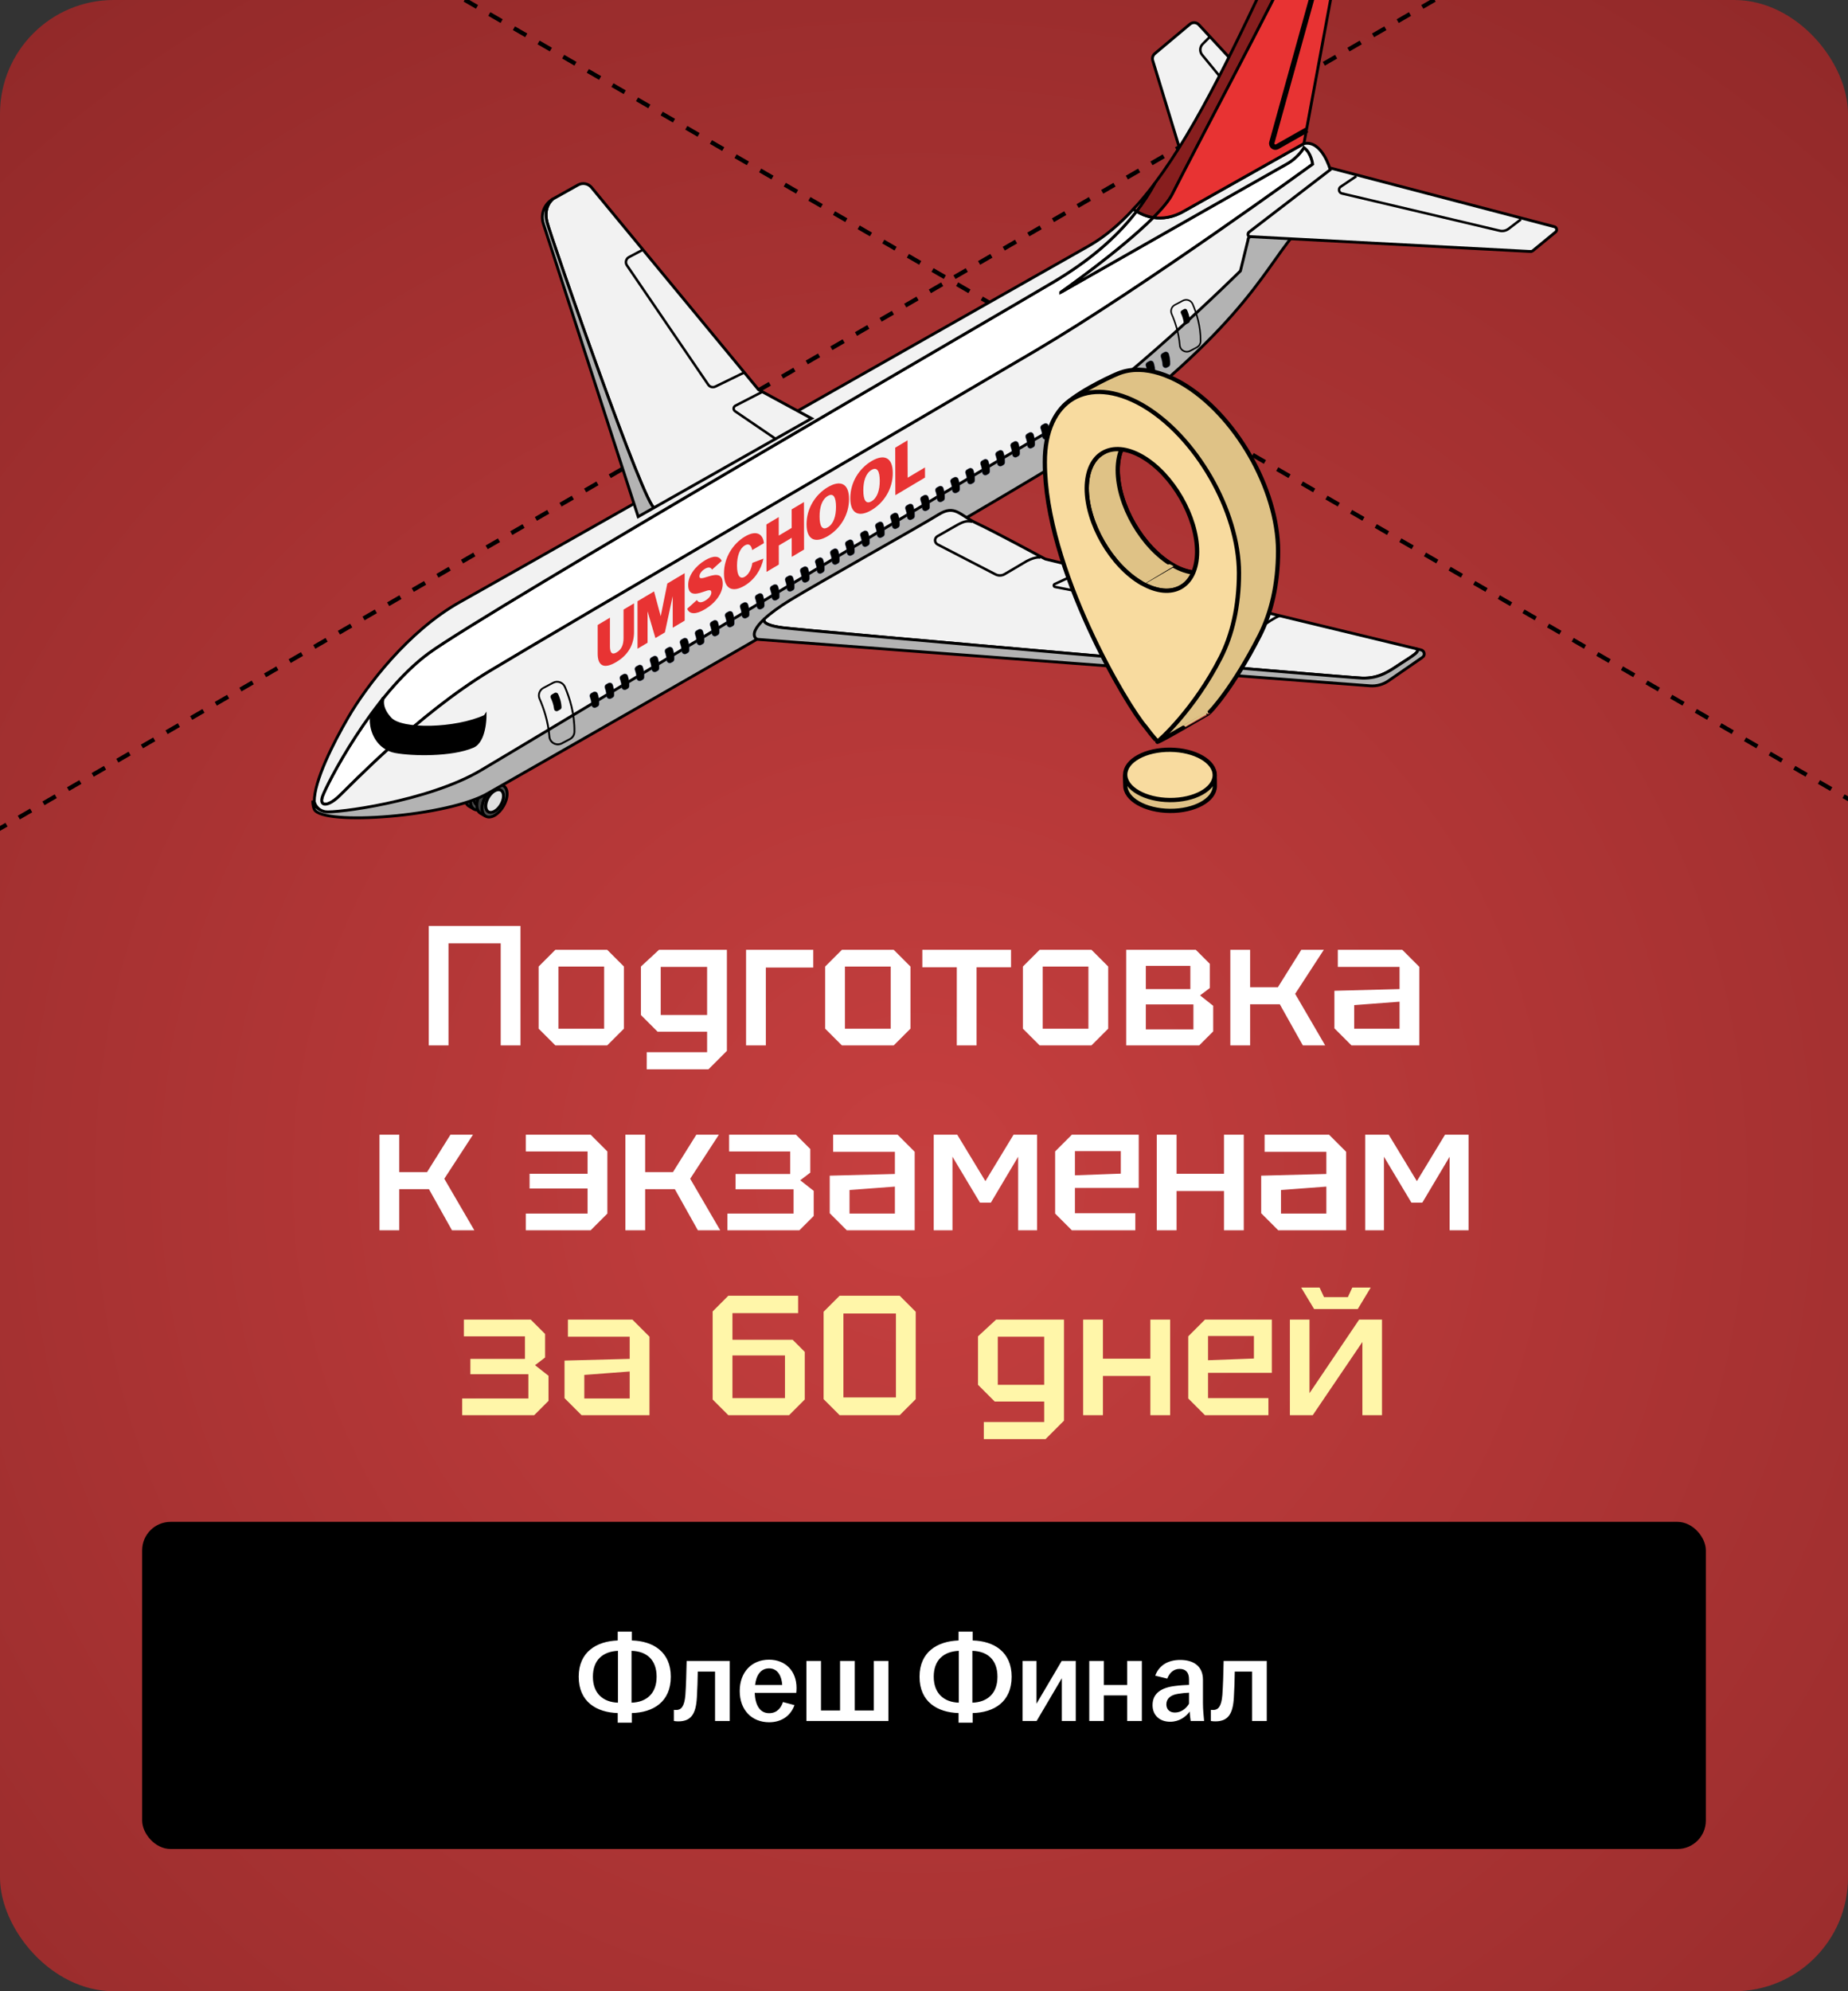 <?xml version="1.0" encoding="UTF-8"?> <svg xmlns="http://www.w3.org/2000/svg" width="260" height="280" viewBox="0 0 260 280" fill="none"><rect x="0" y="0" width="260" height="280" fill="#333333" stroke="none"/><g clip-path="url(#clip0_25611_104847)"><rect width="260" height="280" rx="16" fill="url(#paint0_radial_25611_104847)"></rect><path d="M724.934 -302L-597 461.129" stroke="black" stroke-width="0.6" stroke-linejoin="round" stroke-dasharray="2 2"></path><path d="M-527 -342L794.933 421.129" stroke="black" stroke-width="0.6" stroke-linejoin="round" stroke-dasharray="2 2"></path><path d="M60.317 147V130.2H73.229V147H70.445V132.648H63.101V147H60.317ZM75.782 144.648V135.912L78.134 133.56H85.43L87.782 135.912V144.648L85.43 147H78.134L75.782 144.648ZM78.566 144.648H84.998V135.912H78.566V144.648ZM90.989 150.36V147.96H99.485V145.08H92.525L90.173 142.728V135.912L92.717 133.56H102.269V147.768L99.677 150.36H90.989ZM92.957 135.96V142.728H99.485V135.96H92.957ZM104.965 147V133.56H114.421V136.056H107.749V147H104.965ZM116.095 144.648V135.912L118.447 133.56H125.743L128.095 135.912V144.648L125.743 147H118.447L116.095 144.648ZM118.879 144.648H125.311V135.912H118.879V144.648ZM137.397 147H134.613V136.008H129.765V133.56H142.245V136.008H137.397V147ZM143.915 144.648V135.912L146.267 133.56H153.563L155.915 135.912V144.648L153.563 147H146.267L143.915 144.648ZM146.699 144.648H153.131V135.912H146.699V144.648ZM158.449 133.56H168.241L170.209 135.528V138.936L168.841 139.968L170.689 141.432V145.032L168.721 147H158.449V133.56ZM161.209 139.08H167.473V135.816H161.209V139.08ZM161.209 144.744H167.905V141.24H161.209V144.744ZM173.098 147V133.56H175.882V138.816H179.794L183.082 133.56H186.25L182.218 139.752L186.442 147H183.298L180.058 141.216H175.882V147H173.098ZM187.741 144.6V139.32L196.909 139.08V135.96H188.221V133.56H197.293L199.693 135.96V147H190.141L187.741 144.6ZM190.525 141.336V144.648H196.909V140.856L190.525 141.336ZM53.391 173V159.56H56.175V164.816H60.087L63.375 159.56H66.543L62.511 165.752L66.735 173H63.591L60.351 167.216H56.175V173H53.391ZM83.1 173H73.98V170.648H82.668V167.12H74.508V165.056H82.668V161.912H73.98V159.56H83.1L85.452 161.912V170.648L83.1 173ZM87.985 173V159.56H90.769V164.816H94.681L97.969 159.56H101.137L97.105 165.752L101.329 173H98.185L94.945 167.216H90.769V173H87.985ZM114.483 170.984L112.467 173H102.339V170.648H111.651V167.24H103.491V165.08H111.171V161.912H102.579V159.56H111.987L114.003 161.576V164.888L112.587 165.968L114.483 167.456V170.984ZM116.737 170.6V165.32L125.905 165.08V161.96H117.217V159.56H126.289L128.689 161.96V173H119.137L116.737 170.6ZM119.521 167.336V170.648H125.905V166.856L119.521 167.336ZM131.367 173V159.56H134.679L138.639 166.088L142.599 159.56H145.911V173H143.247V162.656L139.407 169.112H137.871L134.007 162.656V173H131.367ZM148.45 170.648V161.912L150.802 159.56H160.21V167.048H151.234V170.6H159.73V173H150.802L148.45 170.648ZM151.234 165.272L157.69 165.032V161.864H151.234V165.272ZM162.75 173V159.56H165.534V165.056H172.206V159.56H174.99V173H172.206V167.48H165.534V173H162.75ZM177.44 170.6V165.32L186.608 165.08V161.96H177.92V159.56H186.992L189.392 161.96V173H179.84L177.44 170.6ZM180.224 167.336V170.648H186.608V166.856L180.224 167.336ZM192.071 173V159.56H195.383L199.343 166.088L203.303 159.56H206.615V173H203.951V162.656L200.111 169.112H198.575L194.711 162.656V173H192.071Z" fill="white"></path><path d="M77.171 196.984L75.155 199H65.027V196.648H74.339V193.24H66.179V191.08H73.859V187.912H65.267V185.56H74.675L76.691 187.576V190.888L75.275 191.968L77.171 193.456V196.984ZM79.424 196.6V191.32L88.592 191.08V187.96H79.904V185.56H88.976L91.376 187.96V199H81.824L79.424 196.6ZM82.208 193.336V196.648H88.592V192.856L82.208 193.336ZM102.473 199L100.265 196.792V184.408L102.473 182.2H112.289V184.648H103.049V188.392H111.521L113.225 190.096V196.792L111.017 199H102.473ZM103.049 196.6H110.441V190.6H103.049V196.6ZM115.875 196.744V184.456L118.131 182.2H126.579L128.835 184.456V196.744L126.579 199H118.131L115.875 196.744ZM118.659 184.696V196.504H126.051V184.696H118.659ZM138.414 202.36V199.96H146.91V197.08H139.95L137.598 194.728V187.912L140.142 185.56H149.694V199.768L147.102 202.36H138.414ZM140.382 187.96V194.728H146.91V187.96H140.382ZM152.391 199V185.56H155.175V191.056H161.847V185.56H164.631V199H161.847V193.48H155.175V199H152.391ZM167.177 196.648V187.912L169.529 185.56H178.937V193.048H169.961V196.6H178.457V199H169.529L167.177 196.648ZM169.961 191.272L176.417 191.032V187.864H169.961V191.272ZM194.437 199H191.677V188.704L184.693 199H181.477V185.56H184.237V195.904L191.221 185.56H194.437V199ZM190.261 181.048H192.853L191.029 184.072H184.885L183.061 181.048H185.653L186.277 182.392H189.637L190.261 181.048Z" fill="#FFF6A9"></path><rect x="20" y="214" width="220" height="46" rx="4" fill="black"></rect><path d="M86.909 242.234V240.884C83.939 240.794 81.419 239.318 81.419 235.772C81.419 232.28 83.939 230.786 86.909 230.678V229.436H88.889V230.678C91.895 230.75 94.379 232.298 94.379 235.772C94.379 239.318 91.895 240.812 88.889 240.884V242.234H86.909ZM83.417 235.772C83.417 238.13 84.857 239.354 86.945 239.426V232.136C84.839 232.226 83.417 233.396 83.417 235.772ZM88.853 239.426C90.977 239.354 92.381 238.13 92.381 235.772C92.381 233.396 90.977 232.19 88.853 232.136V239.426ZM95.436 242.054C95.22 242.054 95.022 242.036 94.806 242V240.434C94.914 240.452 95.022 240.452 95.166 240.452C95.832 240.452 96.3 239.948 96.426 238.346C96.516 237.086 96.57 235.448 96.606 233.558H102.672V242H100.602V235.052H98.172C98.154 236.222 98.118 237.554 98.046 238.67C97.92 240.956 97.272 242.054 95.436 242.054ZM108.214 242.18C105.784 242.18 104.074 240.47 104.074 237.788C104.074 235.106 105.784 233.378 108.196 233.378C110.482 233.378 112.066 234.944 112.066 237.356C112.066 237.644 112.048 237.86 112.03 238.04H106.18C106.252 239.732 106.882 240.902 108.214 240.902C109.312 240.902 109.888 240.164 110.158 239.336L111.778 239.768C111.292 241.154 110.068 242.18 108.214 242.18ZM106.234 236.942H110.05C109.996 235.772 109.456 234.602 108.214 234.602C107.026 234.602 106.396 235.556 106.234 236.942ZM113.455 242V233.558H115.507V240.524H118.189V233.558H120.259V240.524H122.941V233.558H124.993V242H113.455ZM134.862 242.234V240.884C131.892 240.794 129.372 239.318 129.372 235.772C129.372 232.28 131.892 230.786 134.862 230.678V229.436H136.842V230.678C139.848 230.75 142.332 232.298 142.332 235.772C142.332 239.318 139.848 240.812 136.842 240.884V242.234H134.862ZM131.37 235.772C131.37 238.13 132.81 239.354 134.898 239.426V232.136C132.792 232.226 131.37 233.396 131.37 235.772ZM136.806 239.426C138.93 239.354 140.334 238.13 140.334 235.772C140.334 233.396 138.93 232.19 136.806 232.136V239.426ZM143.865 242V233.558H145.827V239.57L149.373 233.558H151.353V242H149.391V235.988L145.845 242H143.865ZM153.252 242V233.558H155.304V236.942H158.58V233.558H160.65V242H158.58V238.4H155.304V242H153.252ZM164.639 242.108C163.145 242.108 162.155 241.19 162.155 239.768C162.155 238.04 163.487 237.284 165.377 237.068C166.079 236.978 166.763 236.942 167.285 236.924V236.15C167.285 235.16 166.817 234.674 165.953 234.674C165.107 234.674 164.513 235.268 164.225 236.042L162.533 235.628C163.055 234.17 164.351 233.414 166.043 233.414C167.933 233.414 169.247 234.296 169.247 236.204V239.462C169.247 240.362 169.337 241.262 169.409 242H167.519C167.465 241.604 167.393 241.082 167.375 240.668C166.853 241.424 165.881 242.108 164.639 242.108ZM164.099 239.66C164.099 240.398 164.585 240.812 165.305 240.812C166.133 240.812 166.871 240.29 167.285 239.57V238.022C166.781 238.04 166.277 238.094 165.719 238.184C164.693 238.346 164.099 238.85 164.099 239.66ZM170.987 242.054C170.771 242.054 170.573 242.036 170.357 242V240.434C170.465 240.452 170.573 240.452 170.717 240.452C171.383 240.452 171.851 239.948 171.977 238.346C172.067 237.086 172.121 235.448 172.157 233.558H178.223V242H176.153V235.052H173.723C173.705 236.222 173.669 237.554 173.597 238.67C173.471 240.956 172.823 242.054 170.987 242.054Z" fill="white"></path><path d="M171.866 23.701C171.866 24.071 171.143 24.322 170.238 24.491L171.678 22.791C171.796 23.229 171.866 23.552 171.866 23.701Z" fill="#B3B3B3" stroke="black" stroke-width="0.4"></path><path d="M162.15 8.353C162.143 8.299 162.141 8.244 162.145 8.19C162.159 7.944 162.271 7.708 162.468 7.544L167.412 3.4C167.786 3.086 168.34 3.121 168.671 3.478L180.122 15.822C180.579 16.315 180.363 17.113 179.72 17.312L175.377 18.65C175.211 18.701 175.061 18.799 174.949 18.932L171.677 22.793L170.236 24.493L168.987 25.966C168.52 26.517 167.626 26.334 167.415 25.643L167.16 24.81L162.181 8.51C162.166 8.459 162.157 8.408 162.15 8.357V8.353Z" fill="#F2F2F2" stroke="black" stroke-width="0.4"></path><path d="M173.346 13.126L173.619 12.903L169.27 7.61C168.953 7.224 168.981 6.666 169.334 6.312L170.36 5.288L170.111 5.039L169.085 6.064C168.603 6.546 168.566 7.305 168.998 7.833L173.346 13.126Z" fill="black"></path><path d="M67.09 113.22C67.092 113.774 67.288 114.162 67.603 114.345L68.348 114.776C68.032 114.594 67.837 114.205 67.835 113.651C67.833 112.541 68.617 111.186 69.586 110.628L68.841 110.197C67.871 110.755 67.088 112.11 67.09 113.22Z" fill="#185184" stroke="black" stroke-width="0.4"></path><path d="M67.946 109.638L67.201 109.207C66.232 109.765 65.448 111.12 65.451 112.23C65.452 112.784 65.649 113.172 65.963 113.355L66.708 113.786C66.392 113.604 66.197 113.214 66.196 112.661C66.193 111.55 66.977 110.196 67.946 109.638Z" fill="#3A3A3A" stroke="black" stroke-width="0.4"></path><path d="M67.956 109.643C66.986 110.201 66.202 111.556 66.205 112.666C66.208 113.779 66.997 114.228 67.967 113.67C68.938 113.11 69.723 111.756 69.719 110.643C69.716 109.533 68.927 109.084 67.954 109.643H67.956ZM67.965 113.079C67.28 113.474 66.723 113.155 66.72 112.369C66.718 111.583 67.272 110.628 67.957 110.233C68.645 109.836 69.202 110.153 69.205 110.938C69.208 111.724 68.654 112.682 67.965 113.079Z" fill="#4B4B4B" stroke="black" stroke-width="0.4"></path><path d="M67.956 110.232C67.271 110.626 66.717 111.582 66.719 112.368C66.722 113.153 67.279 113.472 67.965 113.078C68.653 112.681 69.206 111.723 69.204 110.937C69.201 110.151 68.645 109.835 67.956 110.232Z" fill="#E0E0E0" stroke="black" stroke-width="0.4"></path><path d="M69.584 110.628L68.839 110.197C67.869 110.755 67.086 112.11 67.088 113.22C67.09 113.774 67.286 114.162 67.601 114.345L68.346 114.776C68.03 114.594 67.835 114.205 67.833 113.651C67.831 112.541 68.615 111.186 69.584 110.628Z" fill="#3A3A3A" stroke="black" stroke-width="0.4"></path><path d="M69.585 110.627C68.615 111.185 67.831 112.54 67.834 113.65C67.837 114.763 68.626 115.212 69.596 114.654C70.567 114.095 71.352 112.74 71.348 111.627C71.345 110.517 70.555 110.068 69.583 110.627H69.585ZM69.594 114.063C68.909 114.458 68.352 114.139 68.349 113.353C68.347 112.568 68.9 111.612 69.586 111.217C70.274 110.821 70.831 111.137 70.834 111.923C70.837 112.708 70.283 113.667 69.594 114.063Z" fill="#4B4B4B" stroke="black" stroke-width="0.4"></path><path d="M69.585 111.218C68.9 111.613 68.346 112.568 68.348 113.354C68.351 114.14 68.908 114.459 69.594 114.064C70.282 113.668 70.834 112.709 70.833 111.923C70.83 111.138 70.273 110.822 69.585 111.218Z" fill="#E0E0E0" stroke="black" stroke-width="0.4"></path><path d="M45.558 114.018C46.908 114.251 59.936 112.613 67.39 108.225C74.844 103.836 137.345 66.15 147.147 60.65C156.948 55.15 174.304 37.974 174.304 37.974L175.374 33.614C175.385 33.819 175.483 31.956 175.73 31.969L182.027 33.018C177.414 38.539 174.304 46.991 149.964 64.482C129.929 76.691 68.74 111.5 68.74 111.5C63.224 114.835 45.266 116.181 44.209 113.783C44.064 113.453 44 113.047 44 112.584C44.025 112.707 44.287 113.795 45.559 114.016L45.558 114.018Z" fill="#B3B3B3" stroke="black" stroke-width="0.4"></path><path d="M215.35 35.364L175.787 33.27C175.715 33.266 175.654 33.243 175.598 33.212C175.345 33.071 175.281 32.696 175.544 32.493L186.945 23.741C187.052 23.659 187.19 23.63 187.32 23.665L218.688 31.88C219.031 31.969 219.128 32.408 218.854 32.634L218.793 32.683L215.65 35.264C215.566 35.333 215.459 35.368 215.351 35.362L215.35 35.364Z" fill="#F2F2F2" stroke="black" stroke-width="0.4"></path><path d="M149.239 41.11C149.239 41.11 179.288 24.02 180.989 23.085C182.691 22.151 183.454 20.746 183.454 20.746C184.511 21.507 184.687 23.085 184.687 23.085C184.687 23.085 160.918 40.359 145.777 49.278C130.636 58.197 78.99 88.275 68.895 94.36C58.801 100.446 49.177 110.588 47.651 112.012C46.124 113.436 44.892 113.455 45.361 112.012C45.831 110.569 52.346 97.695 60.327 91.843C68.308 85.991 141.727 43.538 148.329 39.587C152.958 36.818 156.89 33.634 159.906 29.711C160.376 30.004 161.202 30.423 162.278 30.586C157.644 35.229 149.239 41.107 149.239 41.107V41.11Z" fill="white" stroke="black" stroke-width="0.4"></path><path d="M49 100.856C51.523 96.525 57.392 88.743 64.728 84.647C66.919 83.423 75.7 78.46 86.937 72.101C94.389 67.884 102.922 63.054 111.331 58.291C132.707 46.186 153.287 34.524 153.287 34.524C155.445 33.284 157.493 31.547 159.47 29.404C159.47 29.407 159.622 29.537 159.905 29.712C156.89 33.635 152.958 36.818 148.328 39.588C141.726 43.538 68.307 85.992 60.326 91.844C52.344 97.696 45.83 110.569 45.36 112.013C44.891 113.456 46.123 113.437 47.649 112.013C49.176 110.59 58.799 100.447 68.894 94.361C78.989 88.276 130.634 58.199 145.776 49.279C160.917 40.36 184.685 23.087 184.685 23.087C184.685 23.087 184.509 21.508 183.453 20.747C183.453 20.747 182.689 22.152 180.987 23.087C179.285 24.021 149.238 41.111 149.238 41.111C149.238 41.111 157.644 35.231 162.277 30.59C163.485 30.774 165.005 30.634 166.687 29.629L183.453 20.192C186.005 19.666 187.157 23.863 187.157 23.863L175.757 32.615C175.493 32.816 175.557 33.193 175.811 33.334L175.757 33.376C175.632 33.471 175.582 33.606 175.589 33.737L174.518 38.098C174.518 38.098 157.161 55.272 147.361 60.774C137.56 66.274 75.058 103.96 67.605 108.348C60.151 112.737 47.123 114.376 45.773 114.141C44.5 113.92 44.24 112.832 44.213 112.709C44.213 109.807 46.824 104.594 49 100.858V100.856Z" fill="#F2F2F2" stroke="black" stroke-width="0.4"></path><path d="M180.1 -7.012C180.45 -7.759 181.018 -8.386 181.728 -8.807L188.668 -12.922C189.073 -13.161 189.571 -12.816 189.485 -12.355L189.189 -10.757C189.485 -12.355 187.768 -10.912 186.182 -9.975C184.598 -9.039 182.397 -7.459 181.341 -4.651C180.284 -1.842 167.138 22.853 164.967 27.241C164.505 28.173 163.528 29.336 162.278 30.588C161.202 30.424 160.374 30.006 159.906 29.713C160.859 28.474 161.722 27.164 162.483 25.766C168.551 17.684 174.057 5.893 180.1 -7.012Z" fill="#871E1E" stroke="black" stroke-width="0.4"></path><path d="M162.277 30.587C163.526 29.335 164.504 28.172 164.965 27.24C167.137 22.852 180.282 -1.843 181.339 -4.652C182.396 -7.46 184.596 -9.04 186.181 -9.976C187.765 -10.913 189.482 -12.357 189.187 -10.758L183.452 20.189L166.686 29.626C165.005 30.633 163.485 30.771 162.277 30.587Z" fill="#E83333" stroke="black" stroke-width="0.4"></path><path d="M159.906 29.712C159.623 29.537 159.471 29.407 159.471 29.407C160.493 28.297 161.496 27.082 162.484 25.766C161.723 27.163 160.858 28.474 159.907 29.712H159.906Z" fill="#EA6565" stroke="black" stroke-width="0.4"></path><path d="M197.081 93.313C195.541 94.322 194.111 95.42 191.668 95.354C189.225 95.287 113.447 88.706 110.114 88.266C107.029 87.858 107.467 87.129 107.55 87.023C108.414 86.218 109.636 85.324 111.141 84.403C115.015 82.034 129.627 73.87 132.005 72.378C134.382 70.886 134.998 72.467 137.463 73.607C139.79 74.684 146.271 78.185 146.993 78.575C147.037 78.599 147.083 78.616 147.133 78.628L199.159 91.2C200.12 91.472 198.623 92.303 197.081 93.313Z" fill="#F2F2F2" stroke="black" stroke-width="0.4"></path><path d="M200.125 92.437L195.344 95.737C194.588 96.259 193.674 96.506 192.757 96.437L106.692 89.914C106.534 89.901 106.379 89.832 106.284 89.707C105.829 89.111 106.333 88.157 107.551 87.023C107.468 87.13 107.03 87.859 110.114 88.266C113.448 88.707 189.225 95.288 191.668 95.354C194.111 95.421 195.542 94.323 197.082 93.313C198.622 92.304 200.119 91.473 199.16 91.201L199.928 91.387C200.421 91.506 200.542 92.151 200.125 92.438V92.437Z" fill="#B3B3B3" stroke="black" stroke-width="0.4"></path><path d="M76.969 31.247C76.381 28.965 77.82 27.965 77.82 27.965L81.333 26.005C81.966 25.652 82.762 25.801 83.223 26.359L106.722 54.8L114.182 58.844C106.616 63.128 98.954 67.467 92.067 71.364C90.937 72.003 77.556 33.528 76.969 31.246V31.247Z" fill="#F2F2F2" stroke="black" stroke-width="0.4"></path><path d="M76.444 31.459C76.009 30.116 76.585 28.652 77.821 27.963C77.821 27.963 76.382 28.963 76.969 31.245C77.556 33.528 90.936 72.002 92.067 71.363C91.299 71.798 90.536 72.23 89.788 72.653L76.444 31.459Z" fill="#B3B3B3" stroke="black" stroke-width="0.4"></path><path d="M83.006 98C83.1 98.252 83.209 98.636 83.24 99.117C83.259 99.422 83.585 99.609 83.855 99.462L84.06 99.35C84.184 99.283 84.269 99.156 84.276 99.015C84.306 98.396 84.191 97.889 84.08 97.554C83.999 97.309 83.713 97.203 83.486 97.326L83.193 97.486C83.01 97.585 82.931 97.804 83.004 98H83.006ZM83.177 97.456L83.471 97.296C83.537 97.26 83.614 97.24 83.688 97.24C83.882 97.24 84.054 97.362 84.114 97.543C84.22 97.864 84.342 98.381 84.31 99.016C84.303 99.167 84.213 99.306 84.075 99.381L83.87 99.493C83.802 99.53 83.73 99.548 83.655 99.548C83.417 99.548 83.219 99.36 83.204 99.118C83.173 98.635 83.061 98.25 82.972 98.011C82.892 97.797 82.979 97.562 83.177 97.454V97.456Z" fill="#293A75"></path><path d="M83.192 97.487L83.486 97.327C83.712 97.204 83.998 97.31 84.08 97.555C84.192 97.89 84.306 98.397 84.275 99.016C84.268 99.156 84.183 99.283 84.059 99.351L83.854 99.463C83.584 99.611 83.259 99.424 83.239 99.118C83.209 98.637 83.099 98.252 83.005 98.001C82.932 97.806 83.011 97.588 83.194 97.487H83.192Z" fill="black"></path><path d="M85.116 96.744C85.21 96.997 85.32 97.38 85.35 97.861C85.37 98.166 85.695 98.353 85.965 98.206L86.17 98.094C86.295 98.027 86.379 97.9 86.386 97.759C86.416 97.14 86.302 96.633 86.191 96.298C86.109 96.053 85.824 95.947 85.597 96.07L85.303 96.23C85.12 96.33 85.041 96.548 85.115 96.744H85.116ZM85.288 96.2L85.581 96.04C85.648 96.004 85.724 95.984 85.799 95.984C85.993 95.984 86.164 96.106 86.224 96.287C86.331 96.609 86.453 97.125 86.421 97.76C86.414 97.911 86.324 98.05 86.185 98.125L85.98 98.237C85.912 98.274 85.84 98.292 85.766 98.292C85.527 98.292 85.329 98.104 85.314 97.862C85.284 97.379 85.171 96.994 85.083 96.755C85.002 96.541 85.09 96.306 85.288 96.198V96.2Z" fill="#293A75"></path><path d="M85.306 96.231L85.6 96.071C85.826 95.948 86.112 96.054 86.194 96.299C86.306 96.634 86.42 97.141 86.389 97.76C86.383 97.901 86.297 98.028 86.174 98.095L85.969 98.207C85.698 98.355 85.373 98.168 85.354 97.862C85.323 97.381 85.214 96.996 85.12 96.745C85.046 96.55 85.125 96.332 85.308 96.231H85.306Z" fill="black"></path><path d="M87.233 95.484C87.327 95.737 87.437 96.121 87.467 96.601C87.487 96.906 87.812 97.093 88.082 96.947L88.287 96.835C88.412 96.767 88.496 96.64 88.503 96.499C88.534 95.88 88.419 95.374 88.308 95.038C88.226 94.794 87.941 94.687 87.714 94.81L87.42 94.97C87.237 95.07 87.158 95.288 87.232 95.484H87.233ZM87.405 94.94L87.698 94.78C87.765 94.744 87.841 94.725 87.916 94.725C88.11 94.725 88.282 94.846 88.341 95.027C88.448 95.349 88.57 95.865 88.538 96.5C88.531 96.651 88.441 96.79 88.302 96.865L88.097 96.977C88.029 97.014 87.957 97.032 87.883 97.032C87.644 97.032 87.447 96.844 87.431 96.603C87.401 96.119 87.289 95.734 87.2 95.495C87.12 95.281 87.207 95.046 87.405 94.939V94.94Z" fill="#293A75"></path><path d="M87.424 94.973L87.717 94.813C87.943 94.69 88.23 94.796 88.311 95.041C88.424 95.376 88.537 95.883 88.507 96.502C88.5 96.643 88.414 96.77 88.291 96.837L88.086 96.949C87.816 97.097 87.49 96.911 87.471 96.604C87.44 96.124 87.331 95.738 87.237 95.487C87.163 95.292 87.242 95.074 87.425 94.973H87.424Z" fill="black"></path><path d="M89.346 94.226C89.44 94.479 89.549 94.863 89.58 95.343C89.599 95.649 89.924 95.835 90.195 95.689L90.399 95.577C90.524 95.509 90.609 95.382 90.615 95.241C90.646 94.623 90.531 94.116 90.42 93.78C90.338 93.536 90.053 93.43 89.826 93.552L89.532 93.713C89.35 93.812 89.271 94.03 89.344 94.226H89.346ZM89.517 93.682L89.811 93.522C89.877 93.486 89.954 93.467 90.028 93.467C90.222 93.467 90.394 93.588 90.454 93.769C90.56 94.091 90.682 94.607 90.65 95.243C90.643 95.393 90.553 95.533 90.415 95.607L90.21 95.719C90.142 95.756 90.07 95.774 89.995 95.774C89.757 95.774 89.559 95.587 89.544 95.345C89.513 94.862 89.401 94.476 89.312 94.237C89.232 94.023 89.319 93.789 89.517 93.681V93.682Z" fill="#293A75"></path><path d="M89.535 93.715L89.829 93.555C90.054 93.432 90.341 93.539 90.423 93.783C90.535 94.119 90.648 94.625 90.618 95.244C90.611 95.385 90.525 95.512 90.402 95.58L90.197 95.692C89.927 95.839 89.602 95.653 89.582 95.346C89.552 94.866 89.442 94.48 89.348 94.229C89.275 94.034 89.354 93.816 89.536 93.715H89.535Z" fill="black"></path><path d="M91.459 92.97C91.553 93.223 91.662 93.607 91.693 94.088C91.712 94.393 92.038 94.579 92.308 94.433L92.513 94.321C92.637 94.253 92.722 94.126 92.729 93.985C92.759 93.367 92.644 92.86 92.534 92.524C92.452 92.28 92.166 92.174 91.939 92.297L91.646 92.457C91.463 92.556 91.384 92.774 91.457 92.97H91.459ZM91.63 92.426L91.924 92.266C91.991 92.23 92.067 92.211 92.142 92.211C92.335 92.211 92.507 92.332 92.567 92.513C92.673 92.835 92.795 93.352 92.763 93.987C92.757 94.137 92.666 94.277 92.528 94.351L92.323 94.463C92.255 94.501 92.183 94.518 92.108 94.518C91.87 94.518 91.672 94.331 91.657 94.089C91.626 93.606 91.514 93.22 91.426 92.981C91.345 92.767 91.433 92.533 91.63 92.425V92.426Z" fill="#293A75"></path><path d="M91.649 92.46L91.943 92.299C92.169 92.177 92.455 92.283 92.537 92.527C92.649 92.863 92.763 93.37 92.732 93.988C92.725 94.129 92.639 94.256 92.516 94.324L92.311 94.436C92.041 94.583 91.716 94.397 91.696 94.09C91.666 93.61 91.556 93.225 91.462 92.973C91.389 92.778 91.468 92.56 91.651 92.46H91.649Z" fill="black"></path><path d="M93.576 91.713C93.67 91.964 93.78 92.349 93.81 92.83C93.829 93.135 94.155 93.321 94.425 93.175L94.63 93.063C94.755 92.996 94.839 92.868 94.846 92.728C94.876 92.109 94.761 91.602 94.651 91.267C94.569 91.022 94.284 90.916 94.057 91.039L93.763 91.199C93.58 91.298 93.501 91.516 93.575 91.713H93.576ZM93.748 91.168L94.041 91.008C94.108 90.972 94.184 90.953 94.259 90.953C94.453 90.953 94.624 91.075 94.684 91.255C94.791 91.577 94.912 92.094 94.881 92.729C94.874 92.879 94.784 93.019 94.645 93.094L94.44 93.205C94.372 93.243 94.3 93.261 94.225 93.261C93.987 93.261 93.789 93.073 93.774 92.831C93.744 92.348 93.631 91.963 93.543 91.724C93.462 91.51 93.55 91.275 93.748 91.167V91.168Z" fill="#293A75"></path><path d="M93.763 91.198L94.056 91.038C94.282 90.915 94.569 91.021 94.65 91.266C94.763 91.601 94.876 92.108 94.846 92.727C94.839 92.867 94.753 92.994 94.629 93.062L94.425 93.174C94.154 93.322 93.829 93.135 93.81 92.829C93.779 92.348 93.67 91.963 93.576 91.712C93.502 91.517 93.581 91.299 93.764 91.198H93.763Z" fill="black"></path><path d="M95.691 90.451C95.785 90.702 95.895 91.088 95.925 91.568C95.945 91.873 96.27 92.06 96.54 91.913L96.745 91.801C96.87 91.734 96.954 91.607 96.961 91.466C96.992 90.847 96.877 90.34 96.766 90.005C96.684 89.76 96.399 89.654 96.172 89.777L95.878 89.937C95.695 90.037 95.616 90.255 95.69 90.451H95.691ZM95.863 89.907L96.157 89.747C96.223 89.711 96.299 89.691 96.374 89.691C96.568 89.691 96.74 89.813 96.799 89.994C96.906 90.316 97.028 90.832 96.996 91.467C96.989 91.618 96.899 91.757 96.76 91.832L96.555 91.944C96.488 91.981 96.415 91.999 96.341 91.999C96.103 91.999 95.904 91.811 95.889 91.569C95.859 91.086 95.747 90.701 95.658 90.462C95.578 90.248 95.665 90.013 95.863 89.905V89.907Z" fill="#293A75"></path><path d="M95.881 89.94L96.174 89.78C96.4 89.657 96.687 89.763 96.769 90.008C96.881 90.343 96.994 90.85 96.964 91.469C96.957 91.609 96.871 91.737 96.748 91.804L96.543 91.916C96.273 92.064 95.947 91.877 95.928 91.571C95.897 91.09 95.788 90.705 95.694 90.454C95.62 90.259 95.699 90.041 95.882 89.94H95.881Z" fill="black"></path><path d="M97.802 89.199C97.896 89.45 98.005 89.835 98.036 90.316C98.055 90.621 98.38 90.808 98.65 90.661L98.856 90.549C98.98 90.482 99.065 90.355 99.072 90.214C99.102 89.595 98.987 89.088 98.876 88.753C98.795 88.508 98.509 88.402 98.282 88.525L97.989 88.685C97.806 88.785 97.727 89.003 97.8 89.199H97.802ZM97.973 88.655L98.267 88.495C98.333 88.459 98.41 88.439 98.484 88.439C98.678 88.439 98.85 88.561 98.909 88.742C99.016 89.064 99.138 89.58 99.106 90.215C99.099 90.366 99.009 90.505 98.871 90.58L98.666 90.692C98.598 90.729 98.526 90.747 98.451 90.747C98.213 90.747 98.015 90.559 98 90.317C97.969 89.834 97.857 89.449 97.768 89.21C97.688 88.996 97.775 88.761 97.973 88.653V88.655Z" fill="#293A75"></path><path d="M97.992 88.686L98.286 88.526C98.511 88.403 98.798 88.509 98.88 88.754C98.992 89.089 99.106 89.596 99.075 90.215C99.068 90.356 98.982 90.483 98.859 90.55L98.654 90.662C98.384 90.81 98.058 90.624 98.039 90.317C98.009 89.836 97.899 89.451 97.805 89.2C97.732 89.005 97.811 88.787 97.993 88.686H97.992Z" fill="black"></path><path d="M99.92 87.941C100.014 88.192 100.123 88.578 100.154 89.058C100.173 89.363 100.499 89.55 100.769 89.403L100.974 89.292C101.098 89.224 101.183 89.097 101.19 88.956C101.22 88.337 101.105 87.831 100.994 87.495C100.913 87.251 100.627 87.144 100.4 87.267L100.107 87.427C99.924 87.527 99.845 87.745 99.918 87.941H99.92ZM100.091 87.397L100.385 87.237C100.452 87.201 100.528 87.182 100.603 87.182C100.796 87.182 100.968 87.303 101.028 87.484C101.134 87.806 101.256 88.322 101.224 88.957C101.217 89.108 101.127 89.248 100.989 89.322L100.784 89.434C100.716 89.471 100.644 89.489 100.569 89.489C100.331 89.489 100.133 89.301 100.118 89.06C100.087 88.576 99.975 88.191 99.886 87.952C99.806 87.738 99.893 87.503 100.091 87.396V87.397Z" fill="#293A75"></path><path d="M100.11 87.43L100.404 87.27C100.63 87.147 100.916 87.254 100.998 87.498C101.11 87.834 101.224 88.34 101.193 88.959C101.186 89.1 101.1 89.227 100.977 89.294L100.772 89.406C100.502 89.554 100.177 89.368 100.157 89.061C100.127 88.581 100.017 88.195 99.923 87.944C99.85 87.749 99.929 87.531 100.112 87.43H100.11Z" fill="black"></path><path d="M102.029 86.677C102.123 86.929 102.233 87.314 102.263 87.795C102.283 88.1 102.608 88.286 102.878 88.14L103.083 88.028C103.208 87.96 103.292 87.833 103.299 87.692C103.33 87.074 103.215 86.567 103.104 86.231C103.022 85.987 102.737 85.881 102.51 86.004L102.216 86.164C102.033 86.263 101.954 86.481 102.028 86.677H102.029ZM102.201 86.133L102.494 85.973C102.561 85.937 102.637 85.918 102.712 85.918C102.906 85.918 103.078 86.04 103.137 86.22C103.244 86.542 103.366 87.059 103.334 87.694C103.327 87.844 103.237 87.984 103.098 88.058L102.893 88.17C102.825 88.207 102.753 88.225 102.679 88.225C102.44 88.225 102.242 88.038 102.227 87.796C102.197 87.313 102.085 86.927 101.996 86.689C101.916 86.475 102.003 86.24 102.201 86.132V86.133Z" fill="#293A75"></path><path d="M102.219 86.167L102.512 86.006C102.738 85.883 103.025 85.99 103.106 86.234C103.219 86.57 103.332 87.077 103.302 87.695C103.295 87.836 103.209 87.963 103.086 88.031L102.881 88.143C102.611 88.29 102.285 88.104 102.266 87.797C102.235 87.317 102.126 86.932 102.032 86.68C101.958 86.486 102.037 86.267 102.22 86.167H102.219Z" fill="black"></path><path d="M104.147 85.425C104.241 85.677 104.351 86.062 104.381 86.543C104.401 86.848 104.726 87.034 104.996 86.888L105.201 86.776C105.326 86.708 105.41 86.581 105.417 86.441C105.448 85.822 105.334 85.315 105.222 84.98C105.14 84.735 104.855 84.629 104.628 84.752L104.334 84.912C104.151 85.011 104.072 85.229 104.146 85.425H104.147ZM104.319 84.881L104.613 84.721C104.679 84.685 104.755 84.666 104.83 84.666C105.024 84.666 105.196 84.787 105.255 84.97C105.362 85.292 105.484 85.808 105.452 86.443C105.445 86.594 105.355 86.733 105.216 86.808L105.011 86.92C104.944 86.957 104.872 86.975 104.797 86.975C104.559 86.975 104.361 86.787 104.345 86.545C104.315 86.062 104.203 85.677 104.114 85.438C104.034 85.224 104.121 84.989 104.319 84.881Z" fill="#293A75"></path><path d="M104.337 84.915L104.63 84.754C104.856 84.632 105.143 84.738 105.225 84.982C105.337 85.318 105.45 85.825 105.42 86.443C105.413 86.584 105.327 86.711 105.204 86.779L104.999 86.891C104.729 87.038 104.403 86.852 104.384 86.546C104.353 86.065 104.244 85.68 104.15 85.428C104.076 85.234 104.155 85.016 104.338 84.915H104.337Z" fill="black"></path><path d="M106.259 84.164C106.353 84.415 106.462 84.8 106.493 85.281C106.512 85.586 106.838 85.772 107.108 85.626L107.313 85.514C107.437 85.447 107.522 85.32 107.529 85.179C107.559 84.56 107.445 84.053 107.333 83.718C107.252 83.473 106.966 83.367 106.739 83.49L106.446 83.65C106.263 83.749 106.184 83.968 106.257 84.164H106.259ZM106.43 83.62L106.724 83.46C106.79 83.424 106.867 83.404 106.941 83.404C107.135 83.404 107.307 83.526 107.367 83.707C107.473 84.028 107.595 84.545 107.563 85.18C107.556 85.331 107.466 85.47 107.328 85.545L107.123 85.656C107.055 85.694 106.983 85.712 106.908 85.712C106.67 85.712 106.472 85.524 106.457 85.282C106.426 84.799 106.314 84.414 106.225 84.175C106.145 83.961 106.232 83.726 106.43 83.618V83.62Z" fill="#293A75"></path><path d="M106.448 83.651L106.742 83.491C106.967 83.368 107.254 83.474 107.336 83.719C107.448 84.054 107.562 84.561 107.531 85.18C107.524 85.32 107.438 85.448 107.315 85.515L107.11 85.627C106.84 85.775 106.515 85.588 106.495 85.282C106.465 84.801 106.355 84.416 106.261 84.165C106.188 83.97 106.267 83.752 106.449 83.651H106.448Z" fill="black"></path><path d="M108.374 82.91C108.468 83.161 108.577 83.546 108.608 84.027C108.627 84.332 108.953 84.519 109.223 84.372L109.428 84.26C109.552 84.193 109.637 84.066 109.644 83.925C109.674 83.306 109.559 82.799 109.449 82.464C109.367 82.219 109.082 82.113 108.854 82.236L108.561 82.396C108.378 82.496 108.299 82.714 108.372 82.91H108.374ZM108.546 82.366L108.839 82.206C108.906 82.17 108.982 82.15 109.057 82.15C109.25 82.15 109.422 82.272 109.482 82.453C109.588 82.775 109.71 83.291 109.678 83.926C109.672 84.077 109.581 84.216 109.443 84.291L109.238 84.403C109.17 84.44 109.098 84.458 109.023 84.458C108.785 84.458 108.587 84.27 108.572 84.028C108.541 83.545 108.429 83.16 108.341 82.921C108.26 82.707 108.348 82.472 108.546 82.364V82.366Z" fill="#293A75"></path><path d="M108.564 82.397L108.858 82.237C109.084 82.114 109.37 82.22 109.452 82.465C109.564 82.8 109.678 83.307 109.647 83.926C109.64 84.067 109.555 84.194 109.431 84.261L109.226 84.373C108.956 84.521 108.631 84.335 108.611 84.028C108.581 83.547 108.472 83.162 108.377 82.911C108.304 82.716 108.383 82.498 108.566 82.397H108.564Z" fill="black"></path><path d="M110.487 81.65C110.581 81.901 110.691 82.287 110.721 82.767C110.741 83.072 111.066 83.259 111.336 83.112L111.541 83.001C111.666 82.933 111.75 82.806 111.757 82.665C111.788 82.046 111.673 81.54 111.562 81.204C111.48 80.96 111.195 80.853 110.968 80.976L110.674 81.136C110.491 81.236 110.412 81.454 110.486 81.65H110.487ZM110.659 81.106L110.952 80.946C111.019 80.91 111.095 80.891 111.17 80.891C111.364 80.891 111.536 81.012 111.595 81.193C111.702 81.515 111.824 82.031 111.792 82.666C111.785 82.817 111.695 82.956 111.556 83.031L111.351 83.143C111.283 83.18 111.211 83.198 111.137 83.198C110.898 83.198 110.7 83.01 110.685 82.769C110.655 82.285 110.543 81.9 110.454 81.661C110.374 81.447 110.461 81.212 110.659 81.105V81.106Z" fill="#293A75"></path><path d="M110.677 81.139L110.97 80.979C111.196 80.856 111.483 80.963 111.564 81.207C111.677 81.543 111.79 82.049 111.76 82.668C111.753 82.809 111.667 82.936 111.544 83.004L111.339 83.115C111.069 83.263 110.743 83.077 110.724 82.77C110.693 82.29 110.584 81.904 110.49 81.653C110.416 81.458 110.495 81.24 110.678 81.139H110.677Z" fill="black"></path><path d="M112.601 80.392C112.696 80.645 112.805 81.029 112.835 81.509C112.855 81.815 113.18 82.001 113.45 81.855L113.655 81.743C113.78 81.675 113.864 81.548 113.871 81.407C113.902 80.789 113.787 80.282 113.676 79.946C113.594 79.702 113.309 79.596 113.082 79.718L112.788 79.879C112.606 79.978 112.527 80.196 112.6 80.392H112.601ZM112.773 79.848L113.067 79.688C113.133 79.652 113.209 79.633 113.284 79.633C113.478 79.633 113.65 79.754 113.709 79.935C113.816 80.257 113.938 80.773 113.906 81.409C113.899 81.559 113.809 81.699 113.671 81.773L113.466 81.885C113.398 81.922 113.326 81.94 113.251 81.94C113.013 81.94 112.815 81.752 112.799 81.511C112.769 81.028 112.657 80.642 112.568 80.403C112.488 80.189 112.575 79.955 112.773 79.847V79.848Z" fill="#293A75"></path><path d="M112.791 79.881L113.084 79.721C113.31 79.598 113.597 79.705 113.679 79.949C113.791 80.285 113.904 80.791 113.874 81.41C113.867 81.551 113.781 81.678 113.658 81.746L113.453 81.858C113.183 82.005 112.857 81.819 112.838 81.512C112.807 81.032 112.698 80.647 112.604 80.395C112.531 80.2 112.609 79.982 112.792 79.881H112.791Z" fill="black"></path><path d="M114.716 79.132C114.81 79.384 114.919 79.769 114.95 80.25C114.969 80.555 115.295 80.741 115.565 80.595L115.77 80.483C115.894 80.415 115.979 80.288 115.986 80.147C116.016 79.529 115.901 79.022 115.79 78.686C115.709 78.442 115.423 78.336 115.196 78.459L114.903 78.619C114.72 78.718 114.641 78.936 114.714 79.132H114.716ZM114.887 78.588L115.181 78.428C115.247 78.392 115.324 78.373 115.398 78.373C115.592 78.373 115.764 78.495 115.824 78.675C115.93 78.997 116.052 79.514 116.02 80.149C116.013 80.299 115.923 80.439 115.785 80.513L115.58 80.625C115.512 80.663 115.44 80.68 115.365 80.68C115.127 80.68 114.929 80.493 114.914 80.251C114.883 79.768 114.771 79.382 114.682 79.144C114.602 78.93 114.689 78.695 114.887 78.587V78.588Z" fill="#293A75"></path><path d="M114.906 78.622L115.2 78.462C115.425 78.339 115.712 78.445 115.794 78.689C115.906 79.025 116.02 79.532 115.989 80.15C115.982 80.291 115.896 80.418 115.773 80.486L115.568 80.598C115.298 80.746 114.973 80.559 114.953 80.252C114.923 79.772 114.813 79.387 114.719 79.135C114.646 78.941 114.725 78.722 114.907 78.622H114.906Z" fill="black"></path><path d="M116.829 77.873C116.923 78.126 117.033 78.509 117.063 78.99C117.082 79.295 117.408 79.481 117.678 79.335L117.883 79.223C118.007 79.156 118.092 79.029 118.099 78.888C118.129 78.269 118.014 77.762 117.904 77.427C117.822 77.182 117.537 77.076 117.309 77.199L117.016 77.359C116.833 77.459 116.754 77.677 116.828 77.873H116.829ZM117.001 77.329L117.294 77.168C117.361 77.133 117.437 77.113 117.512 77.113C117.706 77.113 117.877 77.235 117.937 77.416C118.043 77.737 118.165 78.254 118.134 78.889C118.127 79.04 118.037 79.179 117.898 79.254L117.693 79.365C117.625 79.403 117.553 79.421 117.478 79.421C117.24 79.421 117.042 79.233 117.027 78.991C116.996 78.508 116.884 78.123 116.796 77.884C116.715 77.67 116.803 77.435 117.001 77.327V77.329Z" fill="#293A75"></path><path d="M117.019 77.36L117.313 77.2C117.539 77.077 117.825 77.183 117.907 77.428C118.019 77.763 118.133 78.27 118.102 78.889C118.095 79.029 118.01 79.156 117.886 79.224L117.681 79.336C117.411 79.484 117.086 79.297 117.066 78.991C117.036 78.51 116.927 78.125 116.832 77.874C116.759 77.679 116.838 77.461 117.021 77.36H117.019Z" fill="black"></path><path d="M118.943 76.615C119.037 76.866 119.147 77.252 119.177 77.732C119.197 78.037 119.522 78.224 119.792 78.077L119.997 77.966C120.122 77.898 120.206 77.771 120.213 77.63C120.244 77.011 120.129 76.504 120.018 76.169C119.936 75.924 119.651 75.818 119.424 75.941L119.13 76.101C118.947 76.201 118.868 76.419 118.942 76.615H118.943ZM119.115 76.071L119.409 75.911C119.475 75.875 119.551 75.856 119.626 75.856C119.82 75.856 119.992 75.977 120.051 76.158C120.158 76.48 120.28 76.996 120.248 77.631C120.241 77.782 120.151 77.921 120.012 77.996L119.807 78.108C119.74 78.145 119.667 78.163 119.593 78.163C119.354 78.163 119.156 77.975 119.141 77.734C119.111 77.25 118.999 76.865 118.91 76.626C118.83 76.412 118.917 76.177 119.115 76.07V76.071Z" fill="#293A75"></path><path d="M119.134 76.104L119.427 75.944C119.653 75.821 119.94 75.927 120.021 76.172C120.134 76.507 120.247 77.014 120.217 77.633C120.21 77.774 120.124 77.901 120.001 77.968L119.796 78.08C119.526 78.228 119.2 78.041 119.181 77.735C119.15 77.254 119.041 76.869 118.947 76.618C118.873 76.423 118.952 76.205 119.135 76.104H119.134Z" fill="black"></path><path d="M121.058 75.359C121.153 75.61 121.262 75.996 121.292 76.476C121.312 76.781 121.637 76.968 121.907 76.822L122.112 76.71C122.237 76.642 122.321 76.515 122.328 76.374C122.359 75.755 122.244 75.249 122.133 74.913C122.051 74.669 121.766 74.562 121.539 74.685L121.245 74.845C121.063 74.945 120.984 75.163 121.057 75.359H121.058ZM121.23 74.815L121.524 74.655C121.59 74.619 121.666 74.6 121.741 74.6C121.935 74.6 122.107 74.721 122.166 74.903C122.273 75.225 122.395 75.742 122.363 76.377C122.356 76.527 122.266 76.667 122.128 76.741L121.923 76.853C121.855 76.891 121.783 76.909 121.708 76.909C121.47 76.909 121.272 76.721 121.256 76.479C121.226 75.996 121.114 75.61 121.025 75.371C120.945 75.157 121.032 74.923 121.23 74.815Z" fill="#293A75"></path><path d="M121.249 74.848L121.542 74.688C121.768 74.565 122.055 74.671 122.137 74.916C122.249 75.251 122.362 75.758 122.332 76.377C122.325 76.518 122.239 76.645 122.116 76.712L121.911 76.824C121.641 76.972 121.315 76.786 121.296 76.479C121.265 75.999 121.156 75.613 121.062 75.362C120.989 75.167 121.067 74.949 121.25 74.848H121.249Z" fill="black"></path><path d="M123.172 74.101C123.266 74.353 123.375 74.738 123.406 75.218C123.425 75.524 123.751 75.71 124.021 75.564L124.226 75.452C124.35 75.384 124.435 75.257 124.442 75.116C124.472 74.498 124.357 73.991 124.246 73.655C124.165 73.411 123.879 73.305 123.652 73.427L123.359 73.588C123.176 73.687 123.097 73.905 123.17 74.101H123.172ZM123.343 73.557L123.637 73.397C123.704 73.361 123.78 73.342 123.854 73.342C124.048 73.342 124.22 73.463 124.28 73.644C124.386 73.966 124.508 74.482 124.476 75.118C124.469 75.268 124.379 75.408 124.241 75.482L124.036 75.594C123.968 75.631 123.896 75.649 123.821 75.649C123.583 75.649 123.385 75.462 123.37 75.22C123.339 74.737 123.227 74.351 123.138 74.112C123.058 73.898 123.145 73.664 123.343 73.556V73.557Z" fill="#293A75"></path><path d="M123.361 73.588L123.655 73.428C123.881 73.305 124.167 73.412 124.249 73.656C124.361 73.992 124.475 74.499 124.444 75.117C124.437 75.258 124.351 75.385 124.228 75.453L124.023 75.564C123.753 75.712 123.428 75.526 123.408 75.219C123.378 74.739 123.268 74.353 123.174 74.102C123.101 73.907 123.18 73.689 123.363 73.588H123.361Z" fill="black"></path><path d="M125.283 72.847C125.377 73.099 125.487 73.484 125.517 73.965C125.536 74.27 125.862 74.456 126.132 74.31L126.337 74.198C126.462 74.13 126.546 74.003 126.553 73.862C126.583 73.244 126.469 72.737 126.358 72.401C126.276 72.157 125.991 72.051 125.764 72.174L125.47 72.334C125.287 72.433 125.208 72.651 125.282 72.847H125.283ZM125.455 72.303L125.748 72.143C125.815 72.107 125.891 72.088 125.966 72.088C126.16 72.088 126.331 72.209 126.391 72.392C126.498 72.713 126.619 73.23 126.588 73.865C126.581 74.016 126.491 74.155 126.352 74.23L126.147 74.341C126.079 74.379 126.007 74.397 125.933 74.397C125.694 74.397 125.496 74.209 125.481 73.967C125.451 73.484 125.338 73.099 125.25 72.86C125.169 72.646 125.257 72.411 125.455 72.303Z" fill="#293A75"></path><path d="M125.476 72.335L125.77 72.174C125.996 72.052 126.282 72.158 126.364 72.402C126.476 72.738 126.59 73.245 126.559 73.863C126.553 74.004 126.467 74.131 126.343 74.199L126.138 74.311C125.868 74.458 125.543 74.272 125.524 73.965C125.493 73.485 125.384 73.1 125.289 72.848C125.216 72.653 125.295 72.435 125.478 72.335H125.476Z" fill="black"></path><path d="M127.401 71.588C127.495 71.839 127.605 72.224 127.635 72.705C127.655 73.01 127.98 73.196 128.25 73.05L128.455 72.938C128.58 72.871 128.664 72.743 128.671 72.603C128.702 71.984 128.587 71.477 128.476 71.142C128.394 70.897 128.109 70.791 127.882 70.914L127.588 71.074C127.405 71.173 127.326 71.391 127.4 71.588H127.401ZM127.573 71.043L127.867 70.883C127.933 70.847 128.009 70.828 128.084 70.828C128.278 70.828 128.45 70.95 128.509 71.13C128.616 71.452 128.738 71.969 128.706 72.604C128.699 72.754 128.609 72.894 128.47 72.969L128.265 73.08C128.198 73.118 128.125 73.136 128.051 73.136C127.813 73.136 127.614 72.948 127.599 72.706C127.569 72.223 127.457 71.838 127.368 71.599C127.288 71.385 127.375 71.15 127.573 71.042V71.043Z" fill="#293A75"></path><path d="M127.592 71.075L127.885 70.915C128.111 70.792 128.398 70.898 128.479 71.142C128.592 71.478 128.705 71.985 128.675 72.603C128.668 72.744 128.582 72.871 128.459 72.939L128.254 73.051C127.984 73.199 127.658 73.012 127.639 72.706C127.608 72.225 127.499 71.84 127.405 71.588C127.331 71.394 127.41 71.176 127.593 71.075H127.592Z" fill="black"></path><path d="M129.517 70.332C129.612 70.583 129.721 70.968 129.751 71.449C129.771 71.754 130.096 71.941 130.366 71.794L130.571 71.682C130.696 71.615 130.78 71.488 130.787 71.347C130.818 70.728 130.704 70.221 130.592 69.886C130.51 69.641 130.225 69.535 129.998 69.658L129.704 69.818C129.522 69.918 129.443 70.136 129.516 70.332H129.517ZM129.689 69.788L129.983 69.627C130.049 69.592 130.125 69.572 130.2 69.572C130.394 69.572 130.566 69.694 130.625 69.875C130.732 70.196 130.854 70.713 130.822 71.348C130.815 71.499 130.725 71.638 130.587 71.713L130.382 71.825C130.314 71.862 130.242 71.88 130.167 71.88C129.929 71.88 129.731 71.692 129.715 71.45C129.685 70.967 129.573 70.582 129.484 70.343C129.404 70.129 129.491 69.894 129.689 69.786V69.788Z" fill="#293A75"></path><path d="M129.708 69.819L130.001 69.659C130.227 69.536 130.514 69.642 130.596 69.887C130.708 70.222 130.821 70.729 130.791 71.348C130.784 71.488 130.698 71.615 130.575 71.683L130.37 71.795C130.1 71.943 129.774 71.756 129.755 71.45C129.724 70.969 129.615 70.584 129.521 70.333C129.447 70.138 129.526 69.92 129.709 69.819H129.708Z" fill="black"></path><path d="M131.63 69.074C131.724 69.325 131.833 69.71 131.864 70.191C131.883 70.496 132.209 70.683 132.479 70.536L132.684 70.424C132.808 70.357 132.893 70.23 132.9 70.089C132.93 69.47 132.817 68.963 132.704 68.628C132.623 68.383 132.337 68.277 132.11 68.4L131.817 68.56C131.634 68.66 131.555 68.878 131.628 69.074H131.63ZM131.801 68.53L132.095 68.37C132.162 68.334 132.238 68.314 132.312 68.314C132.506 68.314 132.678 68.436 132.738 68.617C132.844 68.939 132.966 69.455 132.934 70.09C132.927 70.241 132.837 70.38 132.699 70.455L132.494 70.567C132.426 70.604 132.354 70.622 132.279 70.622C132.041 70.622 131.843 70.434 131.828 70.192C131.797 69.709 131.685 69.324 131.596 69.085C131.516 68.871 131.603 68.636 131.801 68.528V68.53Z" fill="#293A75"></path><path d="M131.819 68.561L132.113 68.401C132.339 68.278 132.625 68.384 132.707 68.629C132.819 68.964 132.933 69.471 132.902 70.09C132.895 70.231 132.809 70.358 132.686 70.425L132.481 70.537C132.211 70.685 131.886 70.499 131.866 70.192C131.836 69.711 131.726 69.326 131.632 69.075C131.559 68.88 131.638 68.662 131.821 68.561H131.819Z" fill="black"></path><path d="M133.747 67.816C133.841 68.069 133.95 68.453 133.981 68.933C134 69.238 134.326 69.425 134.596 69.278L134.801 69.167C134.925 69.099 135.01 68.972 135.017 68.831C135.047 68.212 134.934 67.706 134.822 67.37C134.74 67.126 134.455 67.019 134.227 67.142L133.934 67.302C133.751 67.402 133.672 67.62 133.745 67.816H133.747ZM133.919 67.272L134.212 67.112C134.279 67.076 134.355 67.057 134.43 67.057C134.624 67.057 134.795 67.178 134.855 67.359C134.961 67.681 135.083 68.197 135.051 68.832C135.045 68.983 134.955 69.123 134.816 69.197L134.611 69.309C134.543 69.346 134.471 69.364 134.396 69.364C134.158 69.364 133.96 69.176 133.945 68.935C133.914 68.451 133.802 68.066 133.714 67.827C133.633 67.613 133.721 67.378 133.919 67.271V67.272Z" fill="#293A75"></path><path d="M133.937 67.303L134.231 67.143C134.457 67.02 134.743 67.127 134.825 67.371C134.937 67.707 135.051 68.213 135.02 68.832C135.013 68.973 134.928 69.1 134.804 69.168L134.599 69.279C134.329 69.427 134.004 69.241 133.984 68.934C133.954 68.454 133.845 68.068 133.75 67.817C133.677 67.622 133.756 67.404 133.939 67.303H133.937Z" fill="black"></path><path d="M135.858 66.556C135.952 66.808 136.062 67.193 136.092 67.674C136.112 67.979 136.437 68.165 136.707 68.019L136.912 67.907C137.037 67.839 137.121 67.712 137.128 67.571C137.159 66.953 137.044 66.446 136.933 66.11C136.851 65.866 136.566 65.76 136.339 65.882L136.045 66.043C135.862 66.142 135.783 66.36 135.857 66.556H135.858ZM136.03 66.012L136.324 65.852C136.39 65.816 136.466 65.797 136.541 65.797C136.735 65.797 136.907 65.918 136.966 66.099C137.073 66.421 137.195 66.938 137.163 67.573C137.156 67.723 137.066 67.863 136.927 67.937L136.722 68.049C136.655 68.086 136.583 68.104 136.508 68.104C136.27 68.104 136.071 67.916 136.056 67.675C136.026 67.192 135.914 66.806 135.825 66.567C135.745 66.353 135.832 66.119 136.03 66.011V66.012Z" fill="#293A75"></path><path d="M136.048 66.046L136.341 65.885C136.567 65.762 136.854 65.869 136.935 66.113C137.048 66.449 137.161 66.956 137.131 67.574C137.124 67.715 137.038 67.842 136.915 67.91L136.71 68.022C136.44 68.169 136.114 67.983 136.095 67.676C136.064 67.196 135.955 66.811 135.861 66.559C135.787 66.365 135.866 66.146 136.049 66.046H136.048Z" fill="black"></path><path d="M137.971 65.299C138.066 65.55 138.175 65.935 138.206 66.416C138.225 66.721 138.55 66.907 138.82 66.761L139.025 66.649C139.15 66.581 139.235 66.454 139.241 66.314C139.272 65.695 139.157 65.188 139.046 64.853C138.964 64.608 138.679 64.502 138.452 64.625L138.158 64.785C137.976 64.884 137.897 65.103 137.97 65.299H137.971ZM138.143 64.754L138.437 64.594C138.503 64.558 138.579 64.539 138.654 64.539C138.848 64.539 139.02 64.661 139.079 64.841C139.186 65.163 139.308 65.68 139.276 66.315C139.269 66.465 139.179 66.605 139.041 66.679L138.836 66.791C138.768 66.829 138.696 66.847 138.621 66.847C138.383 66.847 138.185 66.659 138.17 66.417C138.139 65.934 138.027 65.549 137.938 65.31C137.858 65.096 137.945 64.861 138.143 64.753V64.754Z" fill="#293A75"></path><path d="M138.162 64.788L138.456 64.627C138.681 64.505 138.968 64.611 139.05 64.855C139.162 65.191 139.275 65.698 139.245 66.316C139.238 66.457 139.152 66.584 139.029 66.652L138.824 66.764C138.554 66.912 138.228 66.725 138.209 66.418C138.179 65.938 138.069 65.553 137.975 65.301C137.902 65.107 137.981 64.888 138.163 64.788H138.162Z" fill="black"></path><path d="M140.085 64.039C140.179 64.29 140.288 64.675 140.319 65.156C140.338 65.461 140.664 65.647 140.934 65.501L141.139 65.389C141.263 65.322 141.348 65.195 141.355 65.054C141.385 64.435 141.27 63.928 141.159 63.593C141.078 63.348 140.792 63.242 140.565 63.365L140.272 63.525C140.089 63.624 140.01 63.843 140.083 64.039H140.085ZM140.257 63.495L140.55 63.334C140.617 63.299 140.693 63.279 140.768 63.279C140.961 63.279 141.133 63.401 141.193 63.582C141.299 63.904 141.421 64.42 141.389 65.055C141.382 65.206 141.292 65.345 141.154 65.42L140.949 65.531C140.881 65.569 140.809 65.587 140.734 65.587C140.496 65.587 140.298 65.399 140.283 65.157C140.252 64.674 140.14 64.289 140.052 64.05C139.971 63.836 140.058 63.601 140.257 63.493V63.495Z" fill="#293A75"></path><path d="M140.275 63.526L140.569 63.366C140.795 63.243 141.081 63.349 141.163 63.594C141.275 63.929 141.389 64.436 141.358 65.055C141.351 65.195 141.265 65.323 141.142 65.39L140.937 65.502C140.667 65.65 140.342 65.463 140.322 65.157C140.292 64.676 140.182 64.291 140.088 64.04C140.015 63.845 140.094 63.627 140.277 63.526H140.275Z" fill="black"></path><path d="M142.2 62.783C142.294 63.034 142.404 63.419 142.434 63.9C142.453 64.205 142.779 64.392 143.049 64.245L143.254 64.133C143.379 64.066 143.463 63.939 143.47 63.798C143.5 63.179 143.386 62.672 143.275 62.337C143.193 62.093 142.908 61.986 142.681 62.109L142.387 62.269C142.204 62.369 142.125 62.587 142.199 62.783H142.2ZM142.372 62.239L142.665 62.079C142.732 62.043 142.808 62.023 142.883 62.023C143.077 62.023 143.248 62.145 143.308 62.326C143.415 62.648 143.536 63.164 143.505 63.799C143.498 63.95 143.408 64.089 143.269 64.164L143.064 64.276C142.996 64.313 142.924 64.331 142.85 64.331C142.611 64.331 142.413 64.143 142.398 63.901C142.368 63.418 142.255 63.033 142.167 62.794C142.086 62.58 142.174 62.345 142.372 62.237V62.239Z" fill="#293A75"></path><path d="M142.39 62.272L142.683 62.112C142.909 61.989 143.196 62.095 143.277 62.34C143.389 62.675 143.503 63.182 143.473 63.801C143.466 63.942 143.38 64.069 143.256 64.136L143.052 64.248C142.781 64.396 142.456 64.21 142.437 63.903C142.406 63.422 142.297 63.037 142.203 62.786C142.129 62.591 142.208 62.373 142.391 62.272H142.39Z" fill="black"></path><path d="M144.317 61.525C144.411 61.776 144.521 62.162 144.551 62.642C144.571 62.947 144.896 63.134 145.166 62.987L145.371 62.876C145.496 62.808 145.58 62.681 145.587 62.54C145.618 61.921 145.503 61.415 145.392 61.079C145.31 60.835 145.025 60.728 144.798 60.851L144.504 61.011C144.321 61.111 144.242 61.329 144.316 61.525H144.317ZM144.489 60.981L144.783 60.821C144.849 60.785 144.925 60.766 145 60.766C145.194 60.766 145.366 60.887 145.425 61.068C145.532 61.39 145.654 61.906 145.622 62.541C145.615 62.692 145.525 62.831 145.386 62.906L145.181 63.018C145.114 63.055 145.042 63.073 144.967 63.073C144.729 63.073 144.53 62.885 144.515 62.644C144.485 62.16 144.373 61.775 144.284 61.536C144.204 61.322 144.291 61.087 144.489 60.98V60.981Z" fill="#293A75"></path><path d="M144.507 61.012L144.8 60.852C145.026 60.729 145.313 60.836 145.394 61.08C145.507 61.416 145.62 61.922 145.59 62.541C145.583 62.682 145.497 62.809 145.374 62.877L145.169 62.988C144.899 63.136 144.573 62.95 144.554 62.643C144.523 62.163 144.414 61.777 144.32 61.526C144.246 61.331 144.325 61.113 144.508 61.012H144.507Z" fill="black"></path><path d="M146.429 60.267C146.523 60.519 146.632 60.904 146.663 61.385C146.682 61.69 147.007 61.876 147.277 61.73L147.482 61.618C147.607 61.55 147.692 61.423 147.699 61.282C147.729 60.664 147.614 60.157 147.503 59.821C147.422 59.577 147.136 59.471 146.909 59.593L146.615 59.754C146.433 59.853 146.354 60.071 146.427 60.267H146.429ZM146.6 59.723L146.894 59.563C146.96 59.527 147.036 59.508 147.111 59.508C147.305 59.508 147.477 59.629 147.536 59.812C147.643 60.133 147.765 60.65 147.733 61.285C147.726 61.435 147.636 61.575 147.498 61.65L147.293 61.761C147.225 61.799 147.153 61.817 147.078 61.817C146.84 61.817 146.642 61.629 146.627 61.387C146.596 60.904 146.484 60.519 146.395 60.28C146.315 60.066 146.402 59.831 146.6 59.723Z" fill="#293A75"></path><path d="M146.618 59.756L146.912 59.596C147.137 59.473 147.424 59.58 147.506 59.824C147.618 60.16 147.732 60.666 147.701 61.285C147.694 61.426 147.608 61.553 147.485 61.621L147.28 61.733C147.01 61.88 146.684 61.694 146.665 61.387C146.635 60.907 146.525 60.522 146.431 60.27C146.358 60.075 146.437 59.857 146.619 59.756H146.618Z" fill="black"></path><path d="M148.546 59.01C148.64 59.261 148.749 59.646 148.78 60.127C148.799 60.432 149.125 60.618 149.395 60.472L149.6 60.36C149.724 60.292 149.809 60.165 149.816 60.024C149.846 59.406 149.731 58.899 149.62 58.563C149.539 58.319 149.253 58.213 149.026 58.336L148.733 58.496C148.55 58.595 148.471 58.813 148.544 59.01H148.546ZM148.717 58.465L149.011 58.305C149.078 58.269 149.154 58.25 149.228 58.25C149.422 58.25 149.594 58.371 149.654 58.552C149.76 58.874 149.882 59.391 149.85 60.026C149.843 60.176 149.753 60.316 149.615 60.39L149.41 60.502C149.342 60.539 149.27 60.557 149.195 60.557C148.957 60.557 148.759 60.37 148.744 60.128C148.713 59.645 148.601 59.259 148.512 59.02C148.432 58.806 148.519 58.572 148.717 58.464V58.465Z" fill="#293A75"></path><path d="M148.735 58.497L149.029 58.337C149.255 58.214 149.541 58.32 149.623 58.564C149.735 58.9 149.849 59.407 149.818 60.025C149.811 60.166 149.725 60.293 149.602 60.361L149.397 60.473C149.127 60.62 148.802 60.434 148.782 60.127C148.752 59.647 148.642 59.262 148.548 59.01C148.475 58.816 148.554 58.597 148.737 58.497H148.735Z" fill="black"></path><path d="M150.657 57.752C150.751 58.004 150.861 58.388 150.891 58.869C150.91 59.174 151.236 59.36 151.506 59.214L151.711 59.102C151.836 59.035 151.92 58.907 151.927 58.767C151.957 58.148 151.843 57.641 151.732 57.306C151.65 57.061 151.365 56.955 151.138 57.078L150.844 57.238C150.661 57.337 150.582 57.556 150.656 57.752H150.657ZM150.829 57.208L151.122 57.047C151.189 57.011 151.265 56.992 151.34 56.992C151.534 56.992 151.705 57.114 151.765 57.295C151.872 57.616 151.993 58.133 151.962 58.768C151.955 58.919 151.865 59.058 151.726 59.133L151.521 59.244C151.453 59.282 151.381 59.3 151.307 59.3C151.068 59.3 150.87 59.112 150.855 58.87C150.825 58.387 150.712 58.002 150.624 57.763C150.543 57.549 150.631 57.314 150.829 57.206V57.208Z" fill="#293A75"></path><path d="M150.848 57.237L151.141 57.077C151.367 56.954 151.654 57.06 151.735 57.305C151.847 57.64 151.961 58.147 151.931 58.766C151.924 58.906 151.838 59.033 151.714 59.101L151.51 59.213C151.239 59.361 150.914 59.174 150.895 58.868C150.864 58.387 150.755 58.002 150.661 57.751C150.587 57.556 150.666 57.338 150.849 57.237H150.848Z" fill="black"></path><path d="M152.774 56.49C152.868 56.741 152.978 57.127 153.008 57.607C153.028 57.912 153.353 58.099 153.623 57.952L153.828 57.84C153.953 57.773 154.037 57.646 154.044 57.505C154.075 56.886 153.96 56.38 153.849 56.044C153.767 55.8 153.482 55.693 153.255 55.816L152.961 55.976C152.778 56.076 152.699 56.294 152.773 56.49H152.774ZM152.946 55.946L153.24 55.786C153.306 55.75 153.382 55.73 153.457 55.73C153.651 55.73 153.823 55.852 153.882 56.033C153.989 56.355 154.111 56.871 154.079 57.506C154.072 57.657 153.982 57.796 153.843 57.871L153.638 57.983C153.571 58.02 153.499 58.038 153.424 58.038C153.186 58.038 152.988 57.85 152.972 57.608C152.942 57.125 152.83 56.74 152.741 56.501C152.661 56.287 152.748 56.052 152.946 55.944V55.946Z" fill="#293A75"></path><path d="M152.965 55.979L153.258 55.819C153.484 55.696 153.771 55.802 153.852 56.047C153.965 56.382 154.078 56.889 154.048 57.508C154.041 57.649 153.955 57.776 153.832 57.843L153.627 57.955C153.357 58.103 153.031 57.916 153.012 57.61C152.981 57.129 152.872 56.744 152.778 56.493C152.704 56.298 152.783 56.08 152.966 55.979H152.965Z" fill="black"></path><path d="M154.885 55.234C154.979 55.485 155.088 55.871 155.119 56.351C155.138 56.656 155.463 56.843 155.734 56.697L155.938 56.585C156.063 56.517 156.148 56.39 156.155 56.249C156.185 55.63 156.07 55.124 155.959 54.788C155.878 54.544 155.592 54.437 155.365 54.56L155.072 54.72C154.889 54.82 154.81 55.038 154.883 55.234H154.885ZM155.056 54.69L155.35 54.53C155.416 54.494 155.493 54.475 155.567 54.475C155.761 54.475 155.933 54.596 155.993 54.777C156.099 55.099 156.221 55.615 156.189 56.25C156.182 56.401 156.092 56.54 155.954 56.615L155.749 56.727C155.681 56.764 155.609 56.782 155.534 56.782C155.296 56.782 155.098 56.594 155.083 56.353C155.052 55.869 154.94 55.484 154.851 55.245C154.771 55.031 154.858 54.796 155.056 54.689V54.69Z" fill="#293A75"></path><path d="M155.074 54.721L155.368 54.561C155.593 54.438 155.88 54.544 155.962 54.789C156.074 55.124 156.188 55.631 156.157 56.25C156.15 56.391 156.064 56.518 155.941 56.586L155.736 56.697C155.466 56.845 155.141 56.659 155.121 56.352C155.091 55.872 154.981 55.486 154.887 55.235C154.814 55.04 154.893 54.822 155.075 54.721H155.074Z" fill="black"></path><path d="M157 53.976C157.094 54.228 157.203 54.613 157.234 55.093C157.253 55.399 157.579 55.585 157.849 55.439L158.054 55.327C158.178 55.259 158.263 55.132 158.27 54.991C158.3 54.373 158.187 53.866 158.075 53.53C157.993 53.286 157.708 53.179 157.48 53.302L157.187 53.463C157.004 53.562 156.925 53.78 156.998 53.976H157ZM157.172 53.432L157.465 53.272C157.532 53.236 157.608 53.217 157.683 53.217C157.876 53.217 158.048 53.338 158.108 53.519C158.214 53.841 158.336 54.357 158.304 54.993C158.297 55.143 158.207 55.283 158.069 55.357L157.864 55.469C157.796 55.506 157.724 55.524 157.649 55.524C157.411 55.524 157.213 55.337 157.198 55.095C157.167 54.611 157.055 54.226 156.967 53.987C156.886 53.773 156.974 53.538 157.172 53.431V53.432Z" fill="#293A75"></path><path d="M157.19 53.464L157.484 53.303C157.71 53.18 157.996 53.287 158.078 53.531C158.19 53.867 158.304 54.373 158.273 54.992C158.266 55.133 158.181 55.26 158.057 55.328L157.852 55.44C157.582 55.587 157.257 55.401 157.237 55.094C157.207 54.614 157.097 54.228 157.003 53.977C156.93 53.782 157.009 53.564 157.192 53.464H157.19Z" fill="black"></path><path d="M159.113 52.718C159.207 52.97 159.317 53.355 159.347 53.836C159.367 54.141 159.692 54.327 159.962 54.181L160.167 54.069C160.292 54.001 160.376 53.874 160.383 53.733C160.414 53.115 160.3 52.608 160.188 52.273C160.106 52.028 159.821 51.922 159.594 52.045L159.3 52.205C159.117 52.304 159.038 52.522 159.112 52.718H159.113ZM159.285 52.174L159.578 52.014C159.645 51.978 159.721 51.959 159.796 51.959C159.99 51.959 160.161 52.081 160.221 52.261C160.328 52.583 160.45 53.1 160.418 53.735C160.411 53.885 160.321 54.025 160.182 54.099L159.977 54.211C159.909 54.248 159.837 54.267 159.763 54.267C159.524 54.267 159.326 54.079 159.311 53.837C159.281 53.354 159.168 52.968 159.08 52.73C159 52.516 159.087 52.281 159.285 52.173V52.174Z" fill="#293A75"></path><path d="M159.304 52.204L159.597 52.044C159.823 51.921 160.11 52.027 160.191 52.271C160.303 52.607 160.417 53.114 160.387 53.732C160.38 53.873 160.294 54 160.171 54.068L159.966 54.18C159.696 54.328 159.37 54.141 159.351 53.834C159.32 53.354 159.211 52.969 159.117 52.717C159.043 52.523 159.122 52.304 159.305 52.204H159.304Z" fill="black"></path><path d="M161.228 51.461C161.323 51.713 161.432 52.097 161.462 52.578C161.482 52.883 161.807 53.069 162.077 52.923L162.282 52.811C162.407 52.743 162.491 52.617 162.498 52.476C162.529 51.857 162.415 51.35 162.303 51.015C162.221 50.77 161.936 50.664 161.709 50.787L161.415 50.947C161.232 51.046 161.154 51.265 161.227 51.461H161.228ZM161.4 50.917L161.694 50.756C161.76 50.721 161.836 50.701 161.911 50.701C162.105 50.701 162.277 50.823 162.336 51.004C162.443 51.325 162.565 51.842 162.533 52.477C162.526 52.627 162.436 52.767 162.297 52.842L162.093 52.953C162.025 52.991 161.953 53.009 161.878 53.009C161.64 53.009 161.442 52.821 161.426 52.579C161.396 52.096 161.284 51.711 161.195 51.472C161.115 51.258 161.202 51.023 161.4 50.915V50.917Z" fill="#293A75"></path><path d="M161.418 50.95L161.711 50.79C161.937 50.667 162.224 50.773 162.306 51.017C162.418 51.353 162.531 51.86 162.501 52.478C162.494 52.619 162.408 52.746 162.285 52.814L162.08 52.926C161.81 53.074 161.484 52.887 161.465 52.581C161.434 52.1 161.325 51.715 161.231 51.464C161.157 51.269 161.236 51.051 161.419 50.95H161.418Z" fill="black"></path><path d="M163.343 50.203C163.437 50.454 163.546 50.839 163.577 51.32C163.596 51.625 163.921 51.812 164.192 51.665L164.397 51.553C164.521 51.486 164.606 51.359 164.613 51.218C164.643 50.599 164.528 50.092 164.417 49.757C164.336 49.512 164.05 49.406 163.823 49.529L163.53 49.689C163.347 49.789 163.268 50.007 163.341 50.203H163.343ZM163.514 49.659L163.808 49.499C163.874 49.463 163.951 49.443 164.025 49.443C164.219 49.443 164.391 49.565 164.451 49.747C164.557 50.069 164.679 50.585 164.647 51.221C164.64 51.371 164.55 51.511 164.412 51.585L164.207 51.697C164.139 51.734 164.067 51.752 163.992 51.752C163.754 51.752 163.556 51.564 163.541 51.323C163.51 50.84 163.398 50.454 163.309 50.215C163.229 50.001 163.316 49.767 163.514 49.659Z" fill="#293A75"></path><path d="M163.533 49.692L163.827 49.532C164.052 49.409 164.339 49.515 164.421 49.76C164.533 50.095 164.647 50.602 164.616 51.221C164.609 51.361 164.523 51.489 164.4 51.556L164.195 51.668C163.925 51.816 163.6 51.629 163.58 51.323C163.55 50.842 163.44 50.457 163.346 50.206C163.273 50.011 163.352 49.793 163.534 49.692H163.533Z" fill="black"></path><path d="M68.245 100.723C64.106 102.623 56.536 102.784 54.931 101.077C53.297 99.34 53.951 98.09 53.951 98.09L52.242 100.784C52.051 102.956 53.297 105.257 55.639 105.69C57.981 106.125 63.514 106.247 66.53 104.957C68.246 104.224 68.246 100.722 68.246 100.722L68.245 100.723Z" fill="#293A75" stroke="black" stroke-width="0.4"></path><path d="M59.683 105.829C61.325 105.829 64.388 105.696 66.465 104.808C67.803 104.236 68.034 101.78 68.073 100.978C65.992 101.872 62.964 102.422 60.086 102.422C57.472 102.422 55.549 101.972 54.811 101.187C54.038 100.366 53.675 99.418 53.689 98.713L52.371 100.819C52.192 103.009 53.536 105.135 55.668 105.532C56.675 105.718 58.175 105.83 59.683 105.83V105.829Z" fill="black" stroke="black" stroke-width="0.4"></path><path d="M78.484 104.804C78.699 104.804 78.913 104.751 79.11 104.647L80.247 104.045C80.676 103.818 80.946 103.377 80.955 102.897C80.993 100.329 80.241 98.025 79.604 96.543C79.457 96.203 79.174 95.938 78.825 95.815C78.474 95.692 78.086 95.721 77.758 95.895L76.387 96.622C75.775 96.946 75.516 97.696 75.796 98.327C76.329 99.528 76.998 101.416 77.163 103.591C77.196 104.032 77.449 104.422 77.84 104.638C78.041 104.748 78.264 104.804 78.485 104.804H78.484ZM78.38 96.002C78.499 96.002 78.618 96.022 78.735 96.062C79.019 96.162 79.24 96.369 79.359 96.645C79.987 98.103 80.726 100.371 80.689 102.891C80.683 103.276 80.466 103.63 80.122 103.812L78.985 104.414C78.665 104.584 78.284 104.581 77.966 104.406C77.649 104.232 77.452 103.927 77.424 103.57C77.257 101.358 76.576 99.44 76.035 98.219C75.811 97.713 76.019 97.112 76.509 96.852L77.88 96.126C78.038 96.043 78.208 96 78.38 96V96.002Z" fill="black"></path><path d="M77.622 97.675L78.021 97.441C78.201 97.336 78.433 97.407 78.522 97.595C78.71 97.985 78.978 98.673 78.999 99.451C79.002 99.58 78.934 99.701 78.822 99.765L78.491 99.959C78.27 100.087 77.988 99.95 77.957 99.698C77.879 99.032 77.643 98.462 77.482 98.137C77.399 97.97 77.46 97.769 77.622 97.673V97.675Z" fill="black"></path><path d="M166.973 49.568C167.152 49.568 167.329 49.526 167.492 49.439L168.435 48.939C168.791 48.749 169.016 48.385 169.021 47.986C169.053 45.859 168.43 43.947 167.901 42.718C167.779 42.436 167.544 42.217 167.254 42.114C166.965 42.014 166.642 42.037 166.371 42.181L165.234 42.783C164.727 43.052 164.511 43.673 164.743 44.197C165.185 45.192 165.74 46.758 165.878 48.562C165.905 48.928 166.116 49.251 166.438 49.429C166.606 49.52 166.789 49.567 166.973 49.567V49.568ZM166.887 42.27C166.985 42.27 167.085 42.287 167.182 42.322C167.418 42.404 167.602 42.576 167.7 42.805C168.221 44.014 168.834 45.895 168.802 47.984C168.798 48.303 168.618 48.596 168.332 48.748L167.388 49.248C167.123 49.389 166.808 49.386 166.544 49.241C166.281 49.096 166.117 48.845 166.095 48.548C165.956 46.714 165.391 45.123 164.943 44.111C164.757 43.691 164.929 43.193 165.336 42.977L166.473 42.375C166.603 42.306 166.744 42.272 166.887 42.272V42.27Z" fill="black"></path><path d="M166.257 43.658L166.588 43.464C166.738 43.377 166.929 43.435 167.004 43.591C167.159 43.916 167.382 44.486 167.398 45.131C167.401 45.239 167.344 45.338 167.252 45.392L166.977 45.552C166.795 45.659 166.56 45.545 166.536 45.336C166.47 44.783 166.274 44.311 166.141 44.042C166.073 43.904 166.123 43.735 166.256 43.658H166.257Z" fill="black"></path><path d="M109.021 61.856L109.221 61.566L103.518 57.68C103.436 57.623 103.39 57.531 103.396 57.433C103.401 57.333 103.458 57.248 103.547 57.202L107.341 55.25L107.179 54.938L103.385 56.89C103.185 56.992 103.058 57.188 103.044 57.412C103.03 57.636 103.133 57.844 103.318 57.971L109.021 61.857V61.856Z" fill="black"></path><path d="M100.3 54.615C100.442 54.615 100.583 54.585 100.716 54.52L104.793 52.533L104.638 52.218L100.561 54.205C100.293 54.335 99.965 54.249 99.797 54.004L88.348 37.216C88.249 37.07 88.215 36.887 88.258 36.715C88.301 36.542 88.415 36.396 88.573 36.313L90.537 35.27L90.372 34.961L88.408 36.004C88.163 36.133 87.984 36.362 87.918 36.632C87.851 36.901 87.902 37.186 88.059 37.415L99.508 54.202C99.691 54.469 99.993 54.618 100.3 54.618V54.615Z" fill="black"></path><path d="M131.806 75.25C132.464 74.877 133.274 74.417 133.754 74.138C135.166 73.321 135.645 73.083 136.351 73.126C136.455 73.176 136.562 73.218 136.668 73.261C136.71 73.3 136.749 73.34 136.786 73.385L136.761 73.529C135.882 73.379 135.617 73.464 133.932 74.442C133.45 74.721 132.638 75.182 131.98 75.555C131.824 75.643 131.732 75.803 131.735 75.983C131.738 76.164 131.836 76.32 131.997 76.404L140.144 80.613C140.499 80.795 140.915 80.784 141.258 80.581L144.377 78.741C145.14 78.35 145.661 78.228 145.994 78.206C146.137 78.272 146.276 78.347 146.414 78.423L146.332 78.582C146.332 78.582 145.85 78.383 144.547 79.049L141.438 80.885C141.201 81.025 140.938 81.095 140.674 81.095C140.438 81.095 140.201 81.038 139.982 80.927L131.835 76.718C131.558 76.574 131.389 76.303 131.382 75.993C131.377 75.682 131.534 75.406 131.804 75.252L131.806 75.25Z" fill="black"></path><path d="M148.313 81.97C149.525 81.404 151.651 80.419 152.261 80.182C152.577 80.059 152.892 80.009 153.167 79.994C153.437 80.088 153.71 80.172 153.995 80.214L153.951 80.397C153.943 80.396 153.157 80.211 152.389 80.509C151.788 80.743 149.672 81.723 148.463 82.288C148.456 82.291 148.436 82.3 148.44 82.328C148.443 82.357 148.465 82.361 148.472 82.362L176.872 87.925C177.164 87.981 177.459 87.921 177.701 87.753C178.891 86.934 179.518 86.599 179.862 86.466C179.988 86.512 180.115 86.545 180.248 86.546L180.202 86.74C180.08 86.722 179.454 86.972 177.901 88.042C177.658 88.209 177.376 88.296 177.086 88.296C176.992 88.296 176.898 88.286 176.802 88.269L148.403 82.706C148.234 82.673 148.111 82.54 148.09 82.371C148.069 82.199 148.157 82.042 148.313 81.969V81.97Z" fill="black"></path><path d="M211.334 32.658C211.701 32.658 212.059 32.538 212.357 32.31L214.084 30.989L213.869 30.71L212.142 32.031C211.822 32.276 211.415 32.363 211.023 32.27L188.841 27.034C188.701 27.001 188.601 26.897 188.576 26.755C188.55 26.614 188.607 26.482 188.726 26.401L190.92 24.928L190.723 24.637L188.529 26.11C188.294 26.268 188.179 26.54 188.23 26.817C188.281 27.096 188.484 27.309 188.761 27.375L210.943 32.611C211.073 32.642 211.203 32.657 211.334 32.657V32.658Z" fill="black"></path><path d="M179.444 20.872C179.563 20.872 179.683 20.842 179.792 20.778L183.794 18.509L183.62 18.204L179.617 20.473C179.49 20.545 179.346 20.534 179.231 20.445C179.116 20.356 179.07 20.219 179.109 20.078L186.757 -7.493C186.823 -7.734 186.946 -7.961 187.113 -8.15L189.218 -10.549L188.953 -10.779L186.848 -8.381C186.649 -8.153 186.499 -7.878 186.419 -7.585L178.771 19.986C178.694 20.263 178.788 20.546 179.016 20.723C179.144 20.823 179.293 20.872 179.446 20.872H179.444Z" fill="black" stroke="black" stroke-width="0.4"></path><path d="M84.089 91.915V87.884L85.814 86.856V90.868C85.814 91.839 86.135 92.11 86.775 91.728C87.416 91.347 87.727 90.701 87.727 89.729V85.717L89.202 84.838L89.203 88.87C89.203 90.587 88.439 92.062 86.704 93.095C84.97 94.127 84.089 93.631 84.089 91.914V91.915Z" fill="#E83333"></path><path d="M89.691 84.548L92.021 83.16L92.957 86.657L93.888 82.049L96.325 80.598L96.33 87.271L94.649 88.272L94.646 83.826L93.546 88.927L92.212 89.721L91.107 85.963L91.109 90.378L89.695 91.219L89.693 84.548H89.691Z" fill="#E83333"></path><path d="M96.684 85.597L98.053 84.369C98.249 84.754 98.641 84.805 99.228 84.455C99.789 84.122 100.082 83.682 100.081 83.319C100.081 82.926 99.832 82.898 98.996 83.209C97.554 83.752 96.825 83.529 96.823 82.243C96.822 80.958 97.826 79.603 99.205 78.783C100.387 78.078 101.197 78.146 101.545 78.872L100.185 80.095C99.998 79.764 99.677 79.69 99.162 79.997C98.717 80.262 98.406 80.692 98.407 81.036C98.407 81.428 98.736 81.36 99.634 81.071C101.014 80.623 101.681 80.815 101.682 82.101C101.684 83.397 100.689 84.775 99.185 85.67C97.886 86.443 96.987 86.398 96.684 85.597H96.684Z" fill="#E83333"></path><path d="M101.86 80.641C101.857 78.373 103.154 76.431 104.79 75.457C106.328 74.541 107.318 74.975 107.48 76.372L105.834 77.351C105.709 76.699 105.379 76.345 104.792 76.695C104.081 77.119 103.69 78.186 103.692 79.551C103.694 80.906 104.087 81.517 104.798 81.094C105.384 80.744 105.731 79.968 105.854 79.148L107.411 78.556C107.093 80.102 106.16 81.521 104.755 82.357C103.118 83.331 101.862 82.91 101.859 80.641L101.86 80.641Z" fill="#E83333"></path><path d="M107.83 73.743L109.564 72.71L109.568 75.312L111.383 74.232L111.378 71.629L113.112 70.596L113.125 77.275L111.39 78.307L111.385 75.626L109.57 76.706L109.575 79.386L107.84 80.419L107.829 73.741L107.83 73.743Z" fill="#E83333"></path><path d="M113.477 73.724C113.472 71.456 114.75 69.524 116.457 68.507C118.164 67.49 119.448 67.896 119.453 70.166C119.459 72.435 118.18 74.367 116.473 75.383C114.765 76.4 113.482 75.993 113.477 73.724ZM116.47 74.146C117.279 73.665 117.624 72.574 117.621 71.257C117.618 69.94 117.269 69.263 116.46 69.745C115.651 70.226 115.306 71.317 115.309 72.634C115.312 73.95 115.66 74.628 116.47 74.146Z" fill="#E83333"></path><path d="M119.63 70.063C119.625 67.793 120.902 65.862 122.609 64.844C124.316 63.828 125.6 64.235 125.607 66.505C125.613 68.775 124.335 70.707 122.627 71.723C120.92 72.739 119.636 72.332 119.63 70.063ZM122.624 70.485C123.433 70.004 123.778 68.912 123.775 67.596C123.771 66.279 123.422 65.601 122.613 66.082C121.804 66.565 121.459 67.655 121.463 68.972C121.466 70.289 121.815 70.967 122.625 70.485H122.624Z" fill="#E83333"></path><path d="M125.951 62.951L127.685 61.918L127.701 67.176L130.138 65.726L130.142 67.152L125.97 69.634L125.951 62.951Z" fill="#E83333"></path><path d="M160.269 52.002C159.193 51.98 158.198 52.158 157.303 52.527C155.736 53.172 150.764 55.586 149.378 57.444C148.356 58.815 152.495 59.6 152.503 61.891C152.521 76.909 164.167 96.298 166.671 99.117C167.262 99.93 162.849 104.288 162.849 104.288C163.013 104.416 170.005 100.289 170.005 100.302C170.221 100.206 173.506 96.686 177.243 89.339C178.852 86.174 179.816 82.185 179.818 77.461C179.801 68.717 173.716 58.193 166.209 53.855C164.072 52.636 162.061 52.038 160.269 52.002ZM157.67 62.265C158.023 62.266 158.345 62.367 158.69 62.535C158.744 62.561 158.819 62.625 158.874 62.655C159.641 62.763 160.349 63.081 161.05 63.593C161.144 63.626 161.242 63.642 161.329 63.697C162.029 64.134 162.891 64.843 163.554 65.559C164.072 66.118 164.444 66.673 164.678 67.229C166.69 69.382 168.011 71.412 168.855 73.952C169.136 74.644 169.365 75.365 169.541 76.14C169.624 76.504 169.789 77.512 169.876 78.288C169.886 78.375 169.883 78.427 169.892 78.511C169.912 78.676 169.974 78.942 169.98 79.123C169.984 79.255 169.962 79.377 169.956 79.505C169.956 79.556 169.965 79.633 169.964 79.68C169.958 79.944 169.93 80.168 169.876 80.381C169.834 80.544 169.746 80.677 169.669 80.818C169.66 80.839 169.662 80.861 169.653 80.882C169.646 80.898 169.628 80.906 169.621 80.921C169.577 80.989 169.542 81.061 169.485 81.12C169.135 81.59 168.514 81.794 167.954 81.55C167.87 81.513 167.811 81.45 167.739 81.399C167.581 81.455 167.481 81.462 167.396 81.478C167.377 81.574 167.395 81.626 167.277 81.892C166.835 82.371 166.835 82.373 166.24 82.489C165.821 82.451 165.82 82.451 165.626 82.362C165.489 82.287 165.486 82.28 165.411 82.226C165.316 82.155 165.266 82.106 165.204 82.035C165.181 82.009 165.162 81.983 165.14 81.956C165.113 81.921 165.079 81.876 165.044 81.828C164.992 81.757 164.595 81.191 164.59 81.184C164.392 80.899 164.273 80.731 164.199 80.635C164.16 80.583 164.119 80.535 164.056 80.452C163.837 80.746 163.507 80.959 163.107 80.985C162.793 81.006 162.541 80.92 162.326 80.786C162.222 80.722 162.136 80.654 162.063 80.579C161.948 80.463 161.884 80.371 161.784 80.213C161.774 80.198 161.777 80.204 161.768 80.19C161.727 80.125 161.713 80.099 161.728 80.118C161.539 79.871 161.356 79.623 161.13 79.29C160.911 78.969 160.694 78.637 160.405 78.184C160.368 78.127 159.515 76.867 159.472 76.8C159.152 76.307 158.921 75.913 158.77 75.591C158.632 75.297 158.549 75.048 158.539 74.756C158.529 74.474 158.622 74.237 158.754 74.024C158.549 73.645 158.349 73.224 158.124 72.671C157.993 72.349 157.482 71.013 157.407 70.849C157.264 70.538 157.158 70.283 156.944 69.743C156.943 69.74 156.835 69.459 156.793 69.354C156.772 69.303 156.758 69.222 156.737 69.163C156.627 68.989 156.405 68.636 156.306 68.478C156.295 68.468 156.284 68.456 156.282 68.455C156.219 68.394 156.178 68.354 156.131 68.303C156.046 68.212 155.976 68.12 155.908 68.009C155.642 67.575 155.575 67.033 155.86 66.521C156.035 66.208 156.291 66.001 156.578 65.893C156.576 65.623 156.65 65.354 156.817 65.089C156.746 65.012 156.642 64.91 156.585 64.843C156.484 64.722 156.4 64.614 156.33 64.501C156.267 64.398 156.213 64.291 156.171 64.166C156.073 63.872 156.058 63.556 156.219 63.196C156.485 62.598 157.05 62.263 157.67 62.265Z" fill="#DFC286" stroke="black" stroke-width="0.6" stroke-miterlimit="10" stroke-linecap="round" stroke-linejoin="round"></path><path d="M166.157 82.555L170.521 80.017C169.112 80.841 167.154 80.72 164.989 79.469L160.625 82.006C162.79 83.241 164.731 83.361 166.157 82.555Z" fill="#DFC286" stroke="black" stroke-width="0.6" stroke-miterlimit="10" stroke-linecap="round" stroke-linejoin="round"></path><path d="M164.588 114.025C168.066 114.056 170.899 112.498 170.917 110.545C170.919 110.326 170.917 109.272 170.888 108.933C170.741 107.207 167.739 106.98 164.652 106.952C161.539 106.924 158.843 107.386 158.32 109.048C158.259 109.243 158.325 110.227 158.323 110.432C158.305 112.385 161.111 113.994 164.588 114.025Z" fill="#DFC286" stroke="black" stroke-width="0.6" stroke-miterlimit="10" stroke-linecap="round" stroke-linejoin="round"></path><path d="M160.641 82.007L165.005 79.469C160.727 77.001 157.256 71.017 157.256 66.097C157.256 63.628 158.133 61.913 159.559 61.107L155.195 63.645C153.786 64.433 152.91 66.165 152.893 68.634C152.893 73.554 156.346 79.538 160.641 82.007Z" fill="#DFC286" stroke="black" stroke-width="0.6" stroke-miterlimit="10" stroke-linecap="round" stroke-linejoin="round"></path><path d="M164.574 112.499C168.051 112.53 170.884 110.972 170.902 109.019C170.92 107.066 168.115 105.458 164.637 105.426C161.16 105.395 158.326 106.953 158.309 108.906C158.291 110.859 161.096 112.468 164.574 112.499Z" fill="#F8DB9F" stroke="black" stroke-width="0.6" stroke-miterlimit="10" stroke-linecap="round" stroke-linejoin="round"></path><path d="M166.157 82.555L170.521 80.017C169.112 80.841 167.154 80.72 164.989 79.469L160.625 82.006C162.79 83.241 164.731 83.361 166.157 82.555Z" fill="#DFC286" stroke="black" stroke-width="0.6" stroke-miterlimit="10" stroke-linecap="round" stroke-linejoin="round"></path><path d="M160.738 81.949L164.88 79.541L160.738 81.949Z" fill="#DFC286"></path><path d="M160.738 81.949L164.88 79.541" stroke="black" stroke-width="0.6" stroke-miterlimit="10" stroke-linecap="round" stroke-linejoin="round"></path><path d="M164.88 79.542L165.005 79.469C160.727 77.001 157.256 71.017 157.256 66.097C157.256 63.628 158.133 61.913 159.559 61.107L155.195 63.645C153.786 64.433 152.91 66.165 152.893 68.634C152.893 73.554 156.346 79.538 160.641 82.007L160.739 81.95" fill="#DFC286"></path><path d="M164.88 79.542L165.005 79.469C160.727 77.001 157.256 71.017 157.256 66.097C157.256 63.628 158.133 61.913 159.559 61.107L155.195 63.645C153.786 64.433 152.91 66.165 152.893 68.634C152.893 73.554 156.346 79.538 160.641 82.007L160.739 81.95" stroke="black" stroke-width="0.6" stroke-miterlimit="10" stroke-linecap="round" stroke-linejoin="round"></path><path d="M165.105 79.645C165.084 79.608 164.954 79.521 164.83 79.456C164.699 79.387 164.574 79.342 164.532 79.34C164.091 79.321 160.818 81.497 160.528 81.849L160.734 81.971L160.987 82.11" fill="#DFC286"></path><path d="M174.317 80.55C174.317 85.281 173.354 89.282 171.743 92.45C168.006 99.797 163.058 104.193 162.841 104.288C162.841 104.254 162.101 103.504 161.17 102.222C158.666 99.404 147.017 80.019 147 65C146.966 56.222 153.048 52.587 160.71 56.959C168.218 61.297 174.3 71.823 174.317 80.567V80.55ZM160.642 82.007C164.92 84.476 168.407 82.504 168.425 77.584C168.425 72.663 164.971 66.68 160.693 64.211C158.546 62.977 156.604 62.857 155.195 63.663C153.787 64.451 152.91 66.183 152.893 68.652C152.893 73.572 156.346 79.555 160.642 82.025V82.007Z" fill="#F8DB9F" stroke="black" stroke-width="0.6" stroke-miterlimit="10" stroke-linecap="round" stroke-linejoin="round"></path></g><defs><radialGradient id="paint0_radial_25611_104847" cx="0" cy="0" r="1" gradientUnits="userSpaceOnUse" gradientTransform="translate(130 166.042) rotate(96.558) scale(310.574 301.822)"><stop stop-color="#C63F3F"></stop><stop offset="1" stop-color="#781E1E"></stop></radialGradient><clipPath id="clip0_25611_104847"><rect width="260" height="280" rx="16" fill="white"></rect></clipPath></defs></svg> 